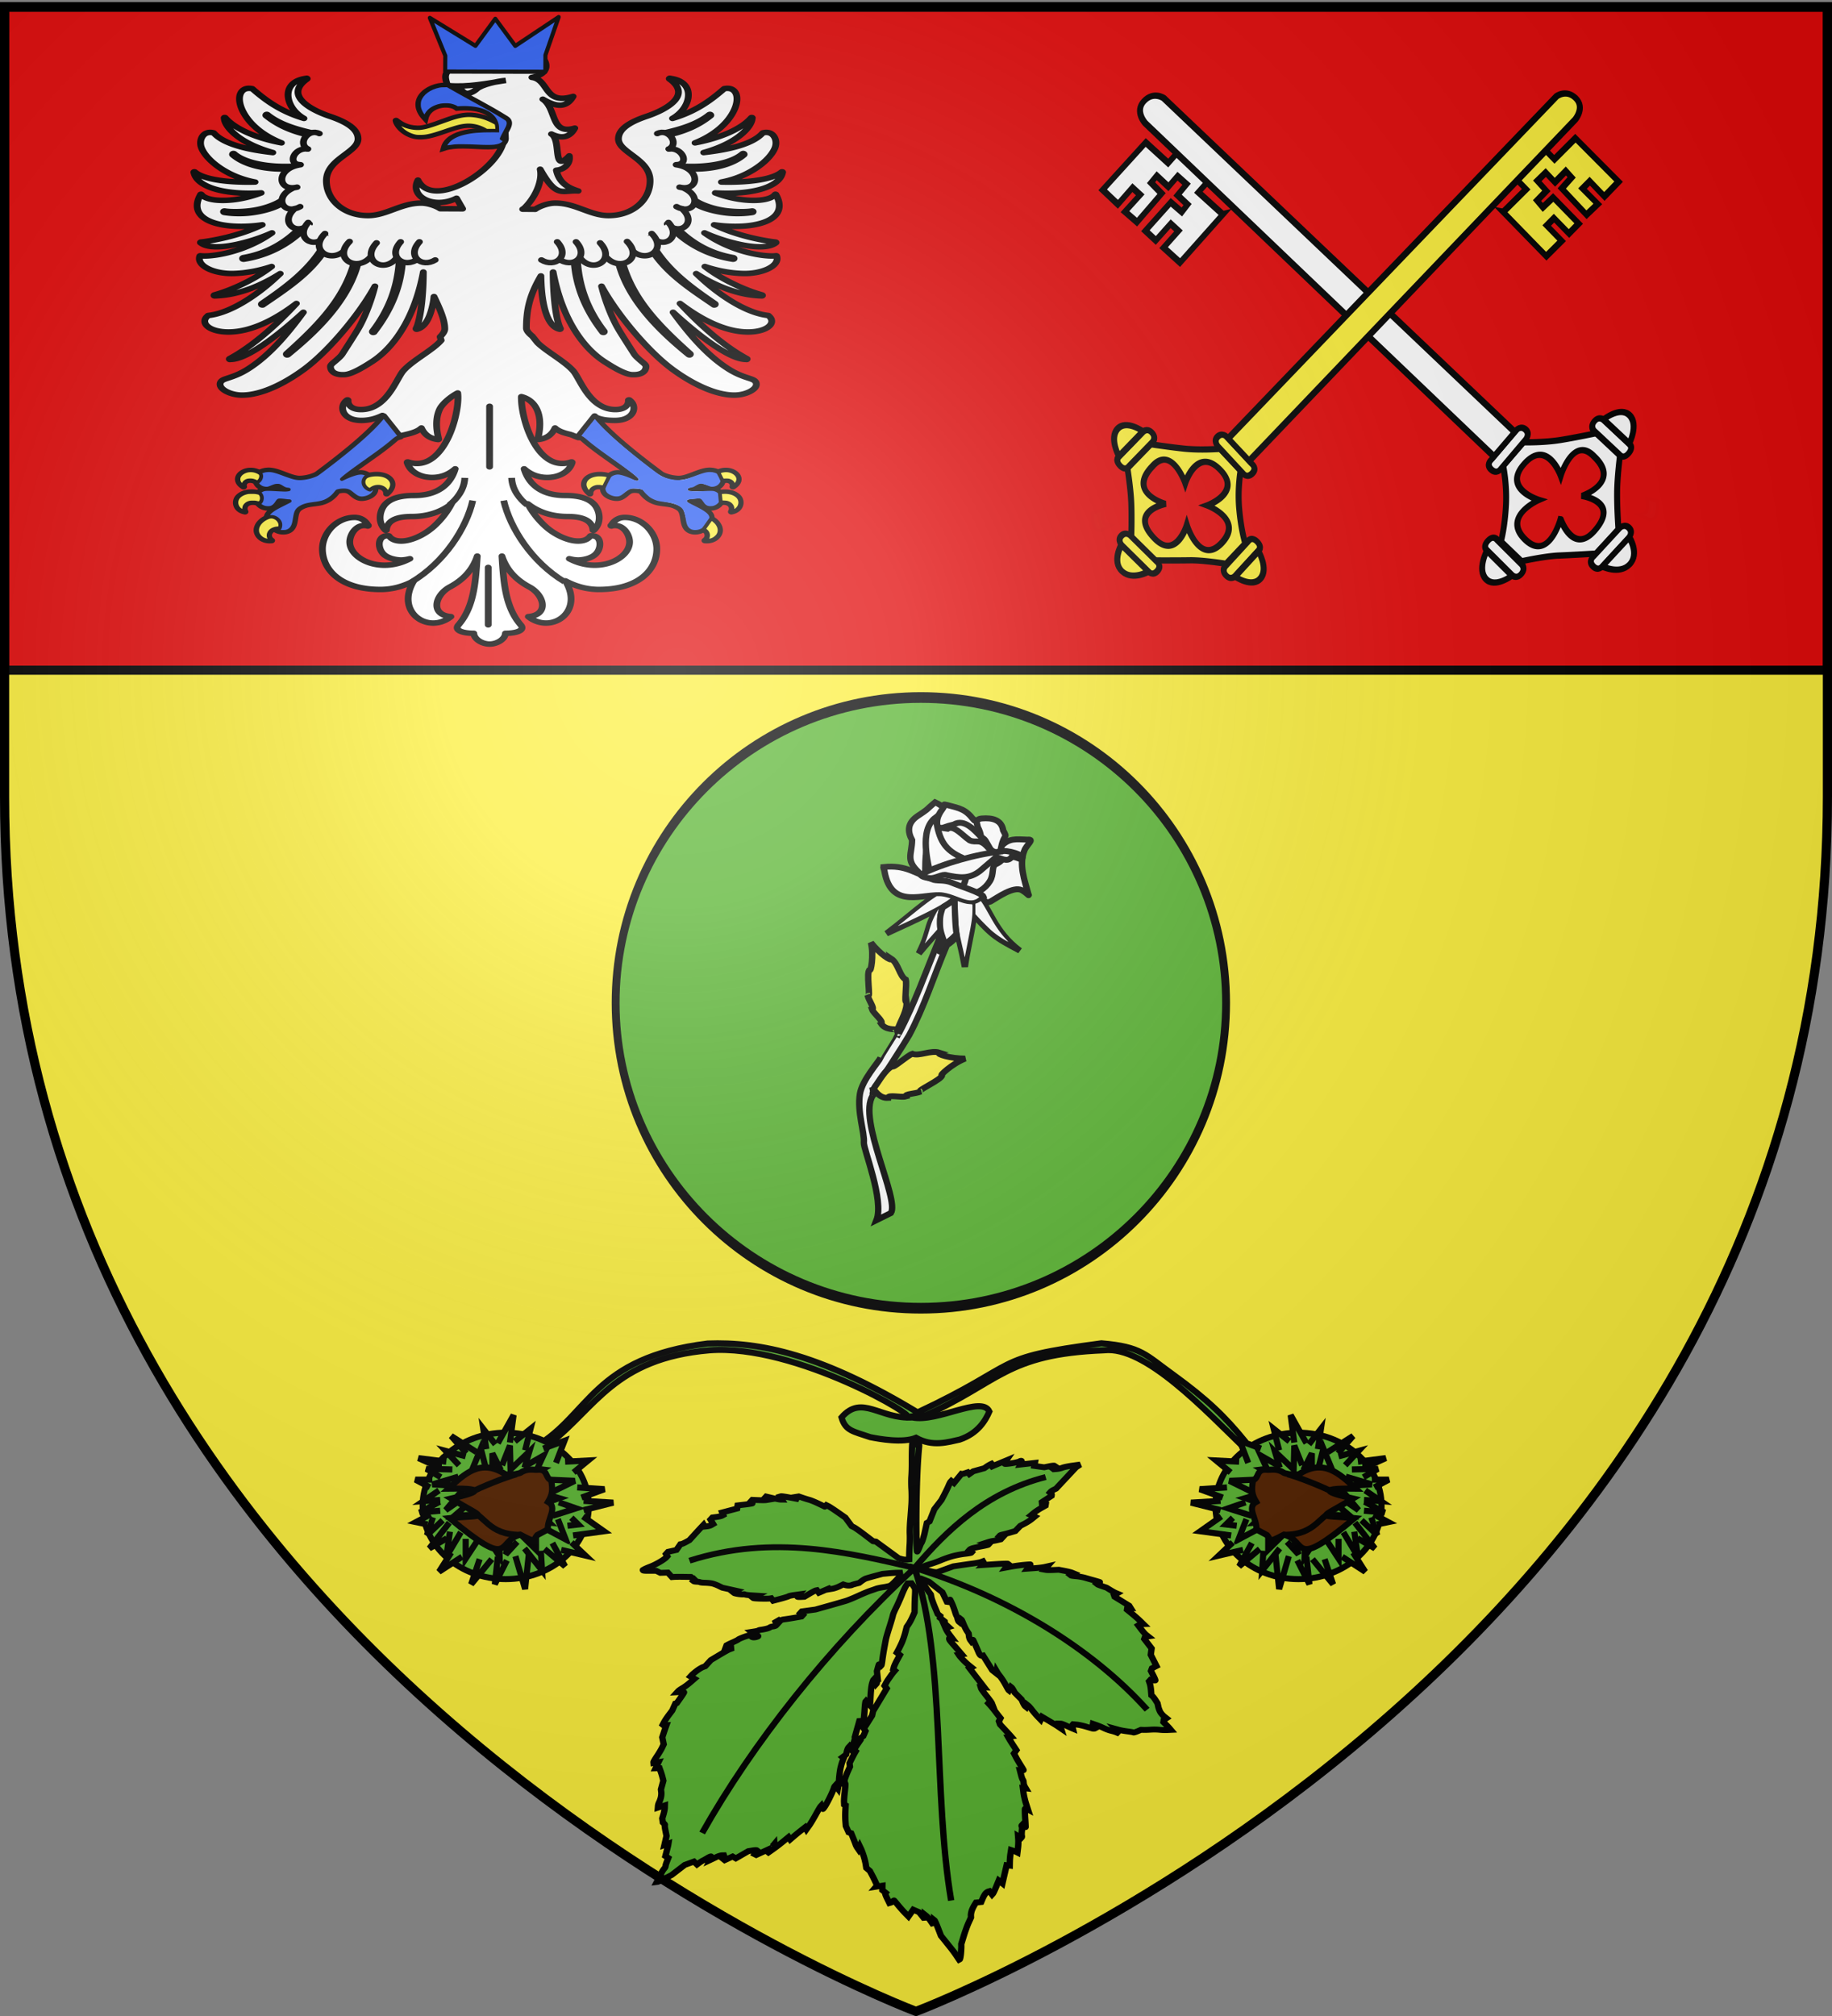<svg xmlns="http://www.w3.org/2000/svg" xmlns:xlink="http://www.w3.org/1999/xlink" width="600" height="660" version="1.0"><rect width="100%" height="100%" fill="#808080" stroke="none"/><desc>Flag of Canton of Valais (Wallis)</desc><defs><radialGradient xlink:href="#a" id="c" cx="221.445" cy="226.331" r="300" fx="221.445" fy="226.331" gradientTransform="matrix(1.353 0 0 1.349 -77.63 -85.747)" gradientUnits="userSpaceOnUse"/><linearGradient id="a"><stop offset="0" style="stop-color:white;stop-opacity:.314"/><stop offset=".19" style="stop-color:white;stop-opacity:.251"/><stop offset=".6" style="stop-color:#6b6b6b;stop-opacity:.125"/><stop offset="1" style="stop-color:black;stop-opacity:.125"/></linearGradient></defs><g style="display:inline"><path d="M300 658.5s298.5-112.32 298.5-397.772V2.176H1.5v258.552C1.5 546.18 300 658.5 300 658.5" style="fill:#e20909;fill-opacity:1;fill-rule:evenodd;stroke:none"/><path d="M287.31 652.495C188.347 607.67 102.76 534.478 55.08 453.9c-24.09-40.712-40.057-83.96-47.7-129.208-4.95-29.3-5.064-33.363-5.067-182.542L2.31 2.4h596.128l-.4 142.25c-.426 150.817-.409 150.23-5.26 179.25-12.938 77.398-49.991 148.432-109.468 209.86-40.625 41.955-92.066 79.31-149.562 108.608-16.663 8.49-31.75 15.072-34.288 14.958-.908-.041-6.375-2.215-12.15-4.83" style="fill:#fcef3c;fill-opacity:1"/><path d="M1.49 2.39h597.02v217.02H1.49z" style="fill:#e20909;fill-opacity:1;stroke:#000;stroke-width:2.98;stroke-miterlimit:4;stroke-opacity:1;stroke-dasharray:none"/></g><g style="display:inline"><g style="fill:#fff;fill-opacity:1;stroke:#000;stroke-width:1.77;stroke-miterlimit:4;stroke-opacity:1;stroke-dasharray:none"><g style="fill:#fff;fill-opacity:1;stroke:#000;stroke-width:1.77;stroke-miterlimit:4;stroke-opacity:1;stroke-dasharray:none"><path d="M89.875 8.813C86.21 17.932 76.033 8.393 66 13.28c-2.095 1.739-.504 4.02-.469 6.219 3.507 2.092 6.378 4.71 9.902 6.77 3.802 2.923 4.369 5.127 3.317 8.23l1.281-.75C81.8 43.03 62.043 59.48 57.72 48.813c-2.334 5.479 4.319 9.415 10.062 5.843l1.594 3.407-5.844-.032a8 8 0 0 0-1.656-1c-.967-.437-2.146-.812-3.312-.812-2.676 0-4.951 1.027-7.157 2.031-2.205 1.004-4.337 2-6.718 2-6.416 0-10.844-5.127-10.844-11.219 0-3.543 2.038-5.79 4.093-7.718 1.028-.965 2.06-1.865 2.844-2.782.785-.917 1.313-1.877 1.313-3 0-1.716-.866-3.13-2.219-4.312s-3.183-2.149-5.156-2.969c-2.72-1.13-5.694-2.885-7.219-4.969-.763-1.042-1.174-2.141-1.031-3.312.142-1.171.836-2.429 2.312-3.719a.2.2 0 0 0 .032-.031.15.15 0 0 0 .03-.063v-.031a.15.15 0 0 0-.03-.062.2.2 0 0 0-.032-.032.2.2 0 0 0-.031-.031h-.093c-.027.004-.037.027-.063.031-1.934.303-3.26 1.203-4 2.438-.75 1.25-.895 2.794-.594 4.375.437 2.297 1.873 4.617 4 6.093-6.064-2.245-9.93-5.755-13.469-9.562a.15.15 0 0 0-.062-.031h-.031c-.803-.187-1.472-.101-2 .25-.529.35-.904.95-1.094 1.687-.381 1.475-.08 3.577.937 5.844 1.522 3.394 4.677 7.172 9.844 9.688-6.33-1.483-11.977-4.327-14.656-8.094a.2.2 0 0 0-.032-.032.2.2 0 0 0-.03-.03H7.25a.15.15 0 0 0-.031.062.2.2 0 0 0-.032.031v.031c0 .023.032.07.032.094.003 1.239.933 3.461 3.437 5.813 1.985 1.864 4.97 3.773 9.219 5.25-2.396-.336-4.731-.778-6.844-1.376-3.804-1.076-6.924-2.66-8.531-4.906a.2.2 0 0 0-.031-.031h-.032v-.031c-.686-.226-1.282-.19-1.78.031-.5.222-.89.65-1.157 1.156-.534 1.013-.621 2.406-.219 3.657.857 2.661 3.522 5.86 7.282 8.218a21.7 21.7 0 0 0 6.687 2.782 53 53 0 0 1-5.906-.126c-4.103-.333-8.02-1.27-9.813-3.124a.2.2 0 0 0-.031-.032h-.156a.2.2 0 0 0-.031.032.15.15 0 0 0-.032.062v.063c.005.032.026.06.031.093.42 2.51 2.73 4.505 6.5 5.625 2.878.856 6.606 1.218 11.032.907-2.546 1.208-5.156 1.946-7.5 2.25-1.991.257-3.776.215-5.188-.094-1.411-.31-2.437-.872-2.875-1.625a.2.2 0 0 0-.031-.032.2.2 0 0 0-.031-.03.15.15 0 0 0-.063-.032.15.15 0 0 0-.062.031h-.032a.2.2 0 0 0-.03.032v.03c-1.264 2.738-1.108 4.938.03 6.563s3.224 2.665 5.782 3.219c3.012.652 6.693.608 10.281-.031-5.993 3.632-13.17 5.163-16 5.562h-.031a.2.2 0 0 0-.032.031.2.2 0 0 0-.03.032.2.2 0 0 0-.032.031v.094a.2.2 0 0 0 .031.031.2.2 0 0 0 .032.031C2.099 70.061 3.867 70.4 6 70.281s4.615-.717 7.094-1.562c2.3-.785 4.589-1.808 6.562-2.906-2.7 2.39-5.653 4.102-8.437 5.28C6.799 72.966 2.784 73.477 1 73.188H.938a.15.15 0 0 0-.063.032.2.2 0 0 0-.031.031v.031c-.236.782-.13 1.532.25 2.219.379.687 1.024 1.303 1.844 1.813 1.638 1.018 4.013 1.648 6.53 1.593 3.167-.069 6.772-.863 10.095-2.25-4.7 4.503-10.855 7.758-14.938 9.156a.2.2 0 0 0-.031.032.2.2 0 0 0-.032.031v.031a.2.2 0 0 0-.03.031V86a.15.15 0 0 0 .03.063.2.2 0 0 0 .032.03q.015.003.031 0a.2.2 0 0 0 .031.032h.062c6.284-.175 12.35-3.464 17.095-7.187-1.162 1.371-2.389 2.753-3.688 4.062-4.764 4.798-10.291 8.794-15.094 9.438a.15.15 0 0 0-.062.03v.032c-.564.551-.848 1.168-.844 1.781s.278 1.205.781 1.719c1.007 1.028 2.903 1.75 5.406 1.75 6.016 0 12.357-4.135 17.72-9.187-4.854 6.484-11.145 13.6-17.438 17.78a.2.2 0 0 0-.031.032.15.15 0 0 0-.032.062v.062a.2.2 0 0 0 .031.032v.031a.2.2 0 0 0 .032.031.15.15 0 0 0 .062.032h.031c.028 0 .066-.032.094-.032 1.576.029 3.616-.965 5.969-2.656 2.395-1.721 5.101-4.143 7.844-6.906a136 136 0 0 0 5.25-5.625c-4.606 7.784-9.067 13.972-14.219 18.094-2.275 1.82-4.117 2.567-5.406 3.093-.645.264-1.134.455-1.5.75a1.54 1.54 0 0 0-.594 1.25c0 .91.721 1.758 1.781 2.407 1.06.648 2.475 1.093 3.969 1.093 4.893 0 10.869-3.548 16.063-8.25 4.09-3.702 8.79-9.792 12.718-16.062C42.965 90.097 45.01 86.364 46.5 83c-1.087 5.318-2.91 10.752-4.437 13.906-1.025 2.117-3.144 6.166-4.063 7.938-.359.691-1.105 1.502-1.781 2.219-.339.358-.67.671-.907.968-.236.297-.406.554-.406.813 0 .697.22 1.4.782 1.906.561.506 1.448.81 2.75.75.75 0 1.74-.386 2.968-1.094 1.228-.707 2.674-1.762 4.375-3.125 5.135-4.11 10.916-13.016 13.344-28.844-.001 2.794-.113 6.01-.344 9-.302 3.924-.827 7.482-1.562 9.22v.093a.15.15 0 0 0 .031.063.2.2 0 0 0 .031.03q.015.003.032 0a.2.2 0 0 0 .03.032h.063c1.268-.348 2.212-1.568 2.907-3.219s1.158-3.77 1.468-6.031c.059-.425.078-.85.125-1.281 1.472 3.812 2.813 7.443 2.813 10.406 0 .772-.462 1.637-1.219 2.563l.281 1.124c-.168.263-.37.508-.593.782-.758.925-1.797 1.9-2.938 2.906-2.281 2.01-4.953 4.131-6.406 6.219-.457.656-.94 1.744-1.532 3.031s-1.277 2.764-2.124 4.156c-1.696 2.785-3.986 5.219-7.313 5.219-1.126 0-1.993-.314-2.562-.844-.57-.53-.862-1.278-.813-2.125v-.062a.2.2 0 0 0-.031-.031.2.2 0 0 0-.032-.032.15.15 0 0 0-.062-.03h-.063a.2.2 0 0 0-.03.03h-.032c-1.124.954-1.474 2.591-.906 4 .567 1.41 2.076 2.594 4.656 2.594 2.09 0 3.895-.682 5.438-1.594l4.312 6.688c.59-.196 1.315-.402 2.063-.625 1.42-.424 2.91-.975 3.812-2.031.17.437.36.86.594 1.25.756 1.262 1.914 2.212 3.75 2.468h.062a.15.15 0 0 0 .063-.03.2.2 0 0 0 .031-.032v-.124c-.842-4.006-.646-7.224.25-9.563.687-1.794 2.902-4.104 4.719-5.25.142 1.314.075 3.174-.219 5.343-.372 2.748-1.077 5.902-2.156 8.75-1.08 2.85-2.513 5.397-4.281 6.97-1.77 1.571-3.874 2.168-6.344 1.155H55a.2.2 0 0 0-.031.032h-.032v.03a.2.2 0 0 0-.03.032v.094c.778 3.185 3.624 4.812 6.5 4.812 2.39 0 4.35-1.014 5.874-2.625.05-.053.107-.102.156-.156-.344 1.51-1.025 3.33-2.28 4.906-1.636 2.055-4.25 3.688-8.438 3.688-2.95 0-5.795.615-7.469 2.75-.712.907-1.266 2.333-1.375 3.875-.11 1.542.236 3.23 1.375 4.562a.15.15 0 0 0 .063.031h.093a.15.15 0 0 0 .063-.03.15.15 0 0 0 .031-.063v-.031c.076-1.28.598-2.365 1.656-3.126s2.675-1.187 5-1.187c4.023 0 7.681-1.494 10.313-4.094-.965 2.35-2.52 4.886-4.375 7.031-1.994 2.306-4.528 3.985-6.782 4.657-1.126.336-2.179.392-3.062.187-.883-.204-1.591-.673-2.062-1.5a.2.2 0 0 0-.032-.031.2.2 0 0 0-.031-.031h-.063c-.76-.091-1.352.143-1.75.594s-.61 1.084-.656 1.78c-.09 1.394.446 3.033 1.532 3.97.921.794 2.241 1.256 3.562 1.406 1.039.118 1.985-.118 2.875-.375-7.634 5.02-15.687.116-15.687-5.406 0-1.257.462-2.793 1.28-3.875.82-1.083 1.952-1.718 3.376-1.282a.2.2 0 0 0 .031.032h.031a.2.2 0 0 0 .032-.032h.03a.2.2 0 0 0 .032-.03.2.2 0 0 0 .031-.032v-.124c-.017-.042-.075-.054-.093-.095-.619-1.363-1.8-2.468-3.5-2.468-2.315 0-4.429 1.262-5.938 3.156-1.51 1.893-2.437 4.44-2.437 7.031 0 3.195 1.113 6.443 3.562 8.906s6.25 4.125 11.563 4.125c3.212 0 6.106-1.069 8.718-2.78-5.046 10.178 3.861 17.326 9.657 11.53-5.493-.555-4.195-6.965-.22-9.593 3.935-2.602 6.064-6.062 7.094-9.907-.434 8.475-.861 16.418-4.906 22.188-1.212 1.73 1.107 2.687 4 2.687.058 1.83 2.116 3.47 4.125 3.47s4.068-1.64 4.125-3.47c2.894 0 5.212-.958 4-2.687-4.044-5.77-4.471-13.713-4.906-22.188 1.03 3.845 3.16 7.305 7.094 9.907 3.976 2.628 5.274 9.038-.219 9.593 5.795 5.796 14.703-1.352 9.656-11.53 2.615 1.716 5.533 2.78 8.75 2.78 5.312 0 9.114-1.66 11.563-4.125 2.448-2.463 3.531-5.71 3.531-8.906 0-2.59-.928-5.138-2.437-7.031-1.51-1.894-3.592-3.156-5.907-3.156-1.7 0-2.881 1.105-3.5 2.468-.018.041-.076.053-.093.094a.2.2 0 0 0-.032.031v.062q.014.019.032.032v.031q.014.019.03.031h.032a.15.15 0 0 0 .062.032.2.2 0 0 0 .032-.032c1.424-.436 2.587.2 3.406 1.282.818 1.082 1.281 2.618 1.281 3.875 0 5.523-8.083 10.431-15.719 5.406.896.264 1.857.494 2.907.375 1.32-.15 2.61-.612 3.53-1.406 1.087-.937 1.622-2.576 1.532-3.97-.045-.696-.227-1.33-.625-1.78-.398-.451-1.02-.685-1.781-.594h-.031a.2.2 0 0 0-.031.031.2.2 0 0 0-.032.031c-.47.827-1.18 1.296-2.062 1.5-.883.205-1.936.149-3.063-.187-2.253-.672-4.787-2.35-6.781-4.656-1.855-2.146-3.41-4.682-4.375-7.032 2.631 2.6 6.29 4.094 10.313 4.094 2.325 0 3.941.427 5 1.188 1.058.76 1.58 1.844 1.656 3.124v.062q.014.019.031.032.014.019.031.031h.125a.2.2 0 0 0 .031-.03h.031c1.14-1.333 1.484-3.022 1.375-4.563-.109-1.542-.663-2.968-1.375-3.875-1.674-2.135-4.52-2.75-7.468-2.75-4.188 0-6.802-1.633-8.438-3.688-1.255-1.577-1.937-3.396-2.281-4.906.049.054.106.103.156.156 1.524 1.61 3.484 2.625 5.875 2.625 2.876 0 5.722-1.627 6.5-4.812v-.094a.2.2 0 0 0-.031-.031.2.2 0 0 0-.031-.031.2.2 0 0 0-.032-.032h-.125c-2.47 1.013-4.543.416-6.312-1.156s-3.202-4.12-4.281-6.969c-1.08-2.848-1.785-6.002-2.157-8.75-.214-1.583-.301-2.986-.28-4.156 1.753.552 3.202 1.899 4.03 4.063.896 2.339 1.093 5.557.25 9.562v.125a.2.2 0 0 0 .032.031.15.15 0 0 0 .062.031h.063c1.835-.256 2.993-1.206 3.75-2.468.234-.39.424-.813.593-1.25.902 1.056 2.393 1.607 3.813 2.03.747.224 1.689.861 2.278 1.057l4.312-6.687c1.543.91 3.132 1.162 5.222 1.162 2.58 0 4.089-1.184 4.657-2.594s.217-3.046-.907-4h-.03a.2.2 0 0 0-.032-.03h-.062a.15.15 0 0 0-.063.03.2.2 0 0 0-.031.032.2.2 0 0 0-.031.03v.063c.049.847-.243 1.596-.813 2.125-.57.53-1.436.844-2.562.844-3.327 0-5.617-2.434-7.313-5.219-.847-1.392-1.533-2.869-2.125-4.156s-1.074-2.375-1.531-3.031c-1.454-2.088-4.125-4.209-6.406-6.22-1.141-1.004-2.18-1.98-2.938-2.905l-1.375-2.125C86.575 98.144 86 97.256 86 96.5c0-6.341.996-10.909 3.781-16.812.046 2.482.164 5.262.531 7.937.31 2.26.775 4.38 1.47 6.031.694 1.65 1.638 2.87 2.906 3.219h.062a.2.2 0 0 0 .031-.031h.031a.2.2 0 0 0 .032-.031.15.15 0 0 0 .031-.063v-.094c-.735-1.737-1.26-5.295-1.562-9.219-.23-2.99-.343-6.206-.344-9 2.428 15.828 8.21 24.734 13.344 28.844 1.701 1.363 3.146 2.418 4.374 3.125 1.229.708 2.219 1.094 2.97 1.094 1.3.06 2.188-.244 2.75-.75.56-.506.78-1.209.78-1.906 0-.259-.17-.516-.406-.813s-.568-.61-.906-.969c-.677-.716-1.423-1.527-1.781-2.218-.919-1.772-3.038-5.82-4.063-7.938-1.527-3.154-3.35-8.588-4.437-13.906 1.49 3.364 3.535 7.097 5.844 10.781 3.927 6.27 8.629 12.36 12.718 16.063 5.194 4.702 11.17 8.25 16.063 8.25 1.493 0 2.908-.445 3.969-1.094s1.78-1.497 1.78-2.406c0-.545-.227-.955-.593-1.25s-.855-.487-1.5-.75c-1.29-.527-3.131-1.274-5.406-3.094-5.152-4.122-9.613-10.31-14.219-18.094a136 136 0 0 0 5.25 5.625c2.743 2.763 5.449 5.185 7.844 6.906 2.353 1.692 4.392 2.685 5.969 2.657.028 0 .065.032.093.031h.031a.15.15 0 0 0 .063-.031.2.2 0 0 0 .031-.031v-.032a.2.2 0 0 0 .031-.03v-.063a.15.15 0 0 0-.03-.063.2.2 0 0 0-.032-.03c-6.293-4.182-12.584-11.298-17.438-17.782 5.363 5.052 11.704 9.187 17.72 9.187 2.503 0 4.4-.722 5.405-1.75.504-.514.777-1.105.782-1.718.004-.614-.28-1.23-.844-1.782v-.03a.15.15 0 0 0-.063-.032c-4.802-.643-10.33-4.64-15.093-9.438-1.3-1.308-2.526-2.69-3.688-4.062 4.745 3.723 10.81 7.012 17.094 7.187h.062a.2.2 0 0 0 .032-.03h.03a.2.2 0 0 0 .032-.032.15.15 0 0 0 .031-.063v-.062a.2.2 0 0 0-.031-.031v-.032a.2.2 0 0 0-.031-.03.2.2 0 0 0-.031-.032c-4.083-1.399-10.238-4.653-14.938-9.156 3.322 1.387 6.928 2.18 10.094 2.25 2.517.054 4.892-.575 6.531-1.594.82-.51 1.465-1.126 1.844-1.813.379-.686.486-1.436.25-2.218v-.032a.2.2 0 0 0-.031-.03.15.15 0 0 0-.063-.032h-.062c-1.784.289-5.8-.223-10.22-2.094-2.783-1.179-5.736-2.892-8.437-5.281A41 41 0 0 0 139 68.719c2.479.846 4.96 1.444 7.094 1.563 2.133.118 3.901-.221 4.937-1.25a.2.2 0 0 0 .031-.032.2.2 0 0 0 .032-.03v-.095a.2.2 0 0 0-.032-.03.2.2 0 0 0-.03-.032.2.2 0 0 0-.032-.031h-.031c-2.83-.4-10.007-1.93-16-5.563 3.587.64 7.269.683 10.281.031 2.557-.553 4.643-1.593 5.781-3.218 1.139-1.626 1.295-3.826.031-6.563v-.031a.2.2 0 0 0-.03-.031H151a.15.15 0 0 0-.062-.032.15.15 0 0 0-.063.032.2.2 0 0 0-.031.03.2.2 0 0 0-.031.032c-.438.754-1.464 1.316-2.875 1.625s-3.197.352-5.188.094c-2.344-.304-4.955-1.041-7.5-2.25 4.426.312 8.154-.051 11.031-.906 3.77-1.121 6.08-3.115 6.5-5.625.005-.033.027-.061.032-.094v-.063a.15.15 0 0 0-.032-.062.2.2 0 0 0-.03-.031h-.156a.2.2 0 0 0-.032.03c-1.793 1.854-5.71 2.792-9.813 3.126a53 53 0 0 1-5.906.125 21.7 21.7 0 0 0 6.688-2.781c3.759-2.358 6.424-5.558 7.281-8.22.402-1.25.315-2.643-.219-3.655-.267-.507-.657-.935-1.156-1.157s-1.095-.257-1.781-.03v.03h-.031a.2.2 0 0 0-.032.032c-1.607 2.246-4.727 3.83-8.53 4.906-2.113.597-4.449 1.04-6.845 1.375 4.249-1.476 7.234-3.386 9.22-5.25 2.503-2.352 3.433-4.574 3.437-5.813 0-.023.031-.07.03-.093v-.032a.2.2 0 0 0-.03-.03.15.15 0 0 0-.032-.063h-.156a.2.2 0 0 0-.03.03.2.2 0 0 0-.032.032c-2.68 3.767-8.327 6.612-14.656 8.094 5.167-2.516 8.321-6.293 9.843-9.688 1.017-2.266 1.32-4.369.938-5.843-.19-.738-.565-1.337-1.094-1.688-.528-.351-1.197-.437-2-.25h-.031a.15.15 0 0 0-.062.031c-3.539 3.807-7.405 7.317-13.47 9.563 2.127-1.477 3.564-3.797 4-6.094.301-1.58.157-3.124-.593-4.375-.74-1.235-2.066-2.134-4-2.437-.026-.005-.036-.028-.062-.032h-.094a.2.2 0 0 0-.031.032.2.2 0 0 0-.031.03.15.15 0 0 0-.032.063v.032a.15.15 0 0 0 .032.062q.014.018.03.031c1.477 1.29 2.17 2.548 2.313 3.72.143 1.17-.268 2.27-1.031 3.312-1.525 2.083-4.5 3.838-7.219 4.968-1.973.82-3.803 1.786-5.156 2.97-1.355 1.182-2.22 2.595-2.22 4.311 0 1.123.527 2.083 1.312 3s1.817 1.817 2.844 2.782c2.056 1.928 4.094 4.175 4.094 7.718 0 6.092-4.428 11.219-10.844 11.219-2.381 0-4.513-.996-6.719-2-2.205-1.004-4.48-2.031-7.156-2.031-1.166 0-2.346.375-3.312.812-.898.407-1.559.875-1.907 1.188l-3.28-.032a4 4 0 0 0 .624-.593c2.994-3.712 4.574-8.94 3.938-12.282 4.35 9.52 5.651 6.684 9.906 7-2.995-1.141-5.003-2.875-5.687-6.687 2.31-.235 3.718-2.371 3.374-4.625-4.557 5.905-1.93-4.98-4.656-7.031 2.312 1.413 4.675 1.442 6.094-1.907-6.472 2.325-4.632-6.258-8.344-9.312 3.785 2.754 6.281 2.626 7.906-.906-7.707 2.9-6.205-5.412-10.75-6.125 4.86-1.222 4.088-4.85 2.438-6.906" style="fill:#fff;fill-opacity:1;fill-rule:nonzero;stroke:#000;stroke-width:1.77;stroke-linecap:round;stroke-linejoin:round;stroke-miterlimit:4;stroke-opacity:1;stroke-dasharray:none;stroke-dashoffset:0" transform="matrix(1.256 0 0 1.016 64.385 9.37)"/><path d="M51.013 124.828c-3.303 5.207-9.955 11.947-17.406 18.782-1.301.84-3.202 1.36-4.625 1.343-1.138-.012-2.518-.66-3.906-1.312-1.389-.653-2.785-1.313-4.032-1.313-.834 0-1.637.24-2.25.657l-1.093 2.718c.257 1.535 1.406 2.5 2.78 2.5.512 0 .973-.282 1.438-.53.466-.25.933-.47 1.438-.47.309 0 .623.202.969.47.346.266.693.594 1.156.718.233.062.503.104.781.125-.102.021-.213.046-.312.062-1.13.184-3.38-.187-5.407-.187-.904 0-1.645.46-2.125 1.094l-.25 3.187c.112.242.236.476.407.688a2.9 2.9 0 0 0 2.28 1.093c.578 0 1.011-.184 1.345-.437.333-.253.567-.586.75-.906.182-.321.325-.626.468-.844s.262-.313.438-.313c.57 0 1.03.1 1.531.188.34.06.687.096 1.094.094-.38.226-.75.463-1.125.687-1.102.656-2.166 1.303-3 1.969-.834.665-1.453 1.366-1.656 2.125-.074.272-.08.538-.063.812l1.969 3.438c.505.49 1.288.842 2.094.875s1.634-.247 2.187-1c.686-.934.813-2.277.969-3.531s.363-2.403 1.156-3.063c.849-.706 1.63-1.022 2.469-1.219.84-.196 1.74-.267 2.781-.5 1.781-.397 3.366-1.59 4.625-3.781.867-.327 2.15-.514 3 0 .444.268.889.813 1.406 1.313.518.499 1.145.968 1.938.968.787 0 1.66-.295 2.344-.812s1.156-1.275 1.156-2.219c0-.147-.022-.291-.031-.437l-1.5-3.72c-.593-.602-1.35-1-2.22-1-.76 0-1.854.435-2.968.97-.72.345-1.312.718-1.937 1.093 3.798-4.033 9.912-8.531 14-13.062.206-.229.66-.43 1.25-.625z" style="fill:#fff;fill-opacity:1;fill-rule:nonzero;stroke:#000;stroke-width:1.77;stroke-linecap:round;stroke-linejoin:round;stroke-miterlimit:4;stroke-opacity:1;stroke-dasharray:none;stroke-dashoffset:0" transform="matrix(1.256 0 0 1.016 61.6 9.37)"/></g><path d="M15.05 133.906c-2.565.105-4.528 3.028-1.718 5.25-.403-1.727 1.498-2.947 3.53-1.437.831-.349 1.404-1.944.813-2.844-.833-.722-1.77-1.003-2.625-.969m124.157 0c-.856-.034-1.792.247-2.625.97-.591.899-.018 2.494.812 2.843 2.033-1.51 3.935-.29 3.531 1.437 2.81-2.222.848-5.145-1.718-5.25M47.55 135.25a5.8 5.8 0 0 0-2.25.625c-1.34 1.271-.784 3.667 1 4.313 1.578-2.027 4.422-1.029 4.313 1.25 2.022-2.137 1.651-4.16.344-5.25-.86-.718-2.116-1.032-3.407-.938m58.375 0c-1.015.059-1.968.364-2.656.938-1.307 1.09-1.647 3.113.375 5.25-.109-2.279 2.735-3.277 4.313-1.25 1.785-.646 2.34-3.042 1-4.313-.932-.486-2.016-.683-3.032-.625m-90.375 5.625c-.202-.004-.402.016-.593.031-1.276.101-2.305.661-2.97 1.563-1.01 1.37-.753 4.156 1.72 4.75-.9-1.937.891-3.968 3.656-2.688.892-.615 1.041-2.397.125-3.312-.68-.211-1.33-.33-1.938-.344m122.938.031a7.2 7.2 0 0 0-1.719.313c-.916.915-.767 2.697.125 3.312 2.765-1.28 4.524.75 3.625 2.688 2.473-.594 2.76-3.38 1.75-4.75-.797-1.082-2.143-1.661-3.781-1.563m-118.219 7.907c-1.988.683-3.324 2.398-3.437 4.187-.108 1.7 1.308 3.81 3.812 3.5-1.729-1.488-.494-4.218 2.063-3.969.758-1.74-.594-3.817-2.438-3.718m113.719 0c-1.844-.099-3.196 1.979-2.438 3.718 2.557-.249 3.792 2.481 2.063 3.97 2.505.31 3.92-1.801 3.812-3.5-.113-1.79-1.45-3.505-3.437-4.188M77.47 113.24v19.5" style="fill:#fff;fill-opacity:1;fill-rule:nonzero;stroke:#000;stroke-width:1.77;stroke-linecap:round;stroke-linejoin:round;stroke-miterlimit:4;stroke-opacity:1;stroke-dasharray:none;stroke-dashoffset:0" transform="matrix(1.256 0 0 1.016 63.041 17.968)"/><path d="M77.116 183.654v-18.505" style="fill:#fff;fill-opacity:1;stroke:#000;stroke-width:1.77;stroke-linecap:round;stroke-linejoin:round;stroke-miterlimit:4;stroke-opacity:1;stroke-dasharray:none;stroke-dashoffset:0" transform="matrix(1.256 0 0 1.016 63.041 17.968)"/><path d="M104.875 116.366c3.302 5.206 9.955 11.946 17.406 18.781 1.301.84 3.202 1.36 4.625 1.344 1.138-.013 2.518-.66 3.906-1.313s2.785-1.312 4.031-1.312c.835 0 1.638.24 2.25.656l1.094 2.719c-.257 1.534-1.406 2.5-2.781 2.5-.511 0-.972-.282-1.438-.531s-.932-.47-1.437-.47c-.309 0-.623.203-.969.47s-.694.594-1.156.718a4.4 4.4 0 0 1-.781.125c.102.022.213.047.312.063 1.13.184 3.38-.188 5.406-.188.905 0 1.646.46 2.125 1.094l.25 3.188a3.2 3.2 0 0 1-.406.687 2.9 2.9 0 0 1-2.281 1.094c-.577 0-1.01-.185-1.344-.438-.333-.253-.568-.585-.75-.906-.182-.32-.325-.626-.469-.844s-.261-.312-.437-.312c-.57 0-1.03.1-1.531.187a6 6 0 0 1-1.094.094c.38.227.75.464 1.125.688 1.102.656 2.166 1.303 3 1.968.834.666 1.453 1.367 1.656 2.125.073.273.08.539.063.813l-1.97 3.437c-.504.49-1.288.842-2.093.875s-1.634-.247-2.187-1c-.687-.934-.813-2.277-.97-3.531-.155-1.254-.362-2.402-1.155-3.062-.849-.707-1.63-1.023-2.47-1.22-.839-.196-1.74-.267-2.78-.5-1.781-.397-3.366-1.589-4.625-3.78-.867-.327-2.15-.515-3 0-.444.268-.889.813-1.407 1.312-.517.5-1.144.969-1.937.969-.787 0-1.66-.295-2.344-.813-.684-.517-1.156-1.275-1.156-2.218 0-.147.022-.292.031-.438l1.5-3.719c.593-.602 1.349-1 2.219-1 .761 0 1.855.435 2.969.969.72.345 1.312.719 1.937 1.094-3.798-4.034-9.912-8.532-14-13.063-.206-.228-.66-.43-1.25-.625z" style="fill:#fff;fill-opacity:1;fill-rule:nonzero;stroke:#000;stroke-width:1.77;stroke-linecap:round;stroke-linejoin:round;stroke-miterlimit:4;stroke-opacity:1;stroke-dasharray:none;stroke-dashoffset:0" transform="matrix(1.256 0 0 1.016 63.041 17.968)"/><g style="fill:#fff;fill-opacity:1;stroke:#000;stroke-width:1.77;stroke-miterlimit:4;stroke-opacity:1;stroke-dasharray:none"><g style="fill:#fff;fill-opacity:1;stroke:#000;stroke-width:1.77;stroke-miterlimit:4;stroke-opacity:1;stroke-dasharray:none"><path d="M-1.711 188.69a.25.25 0 0 0-.156.093.3.3 0 0 0-.032.062.25.25 0 0 0-.03.125.3.3 0 0 0 .03.094.3.3 0 0 0 .063.063c3.071 3.043 6.52 4.892 10.75 6.125l.75-.75c-4.192-1.222-8.171-2.761-11.156-5.72l-.032-.03a.3.3 0 0 0-.062-.032.25.25 0 0 0-.125-.03m-8.688 12.593a.25.25 0 0 0-.156.094.3.3 0 0 0-.031.062.3.3 0 0 0-.031.094.25.25 0 0 0 .062.187c2.963 3.149 8.197 4.875 14.594 4.532l.906-.844c-6.299.338-12.327-1.058-15.125-4.031a.3.3 0 0 0-.031-.032.3.3 0 0 0-.063-.03.25.25 0 0 0-.125-.032m12.47 15.219c-2.14 1.65-5.22 2.791-8 3.218-2.782.428-5.373.378-6.72.094a.3.3 0 0 0-.093 0 .25.25 0 0 0-.157.063.25.25 0 0 0-.062.187.25.25 0 0 0 .219.219c1.455.306 4.165.56 7 .125s6.068-1.487 8-3zm5.78 8.812-1.03.094c-3.616 4.46-8.28 8.075-14.626 9.437a.2.2 0 0 0-.031.032.2.2 0 0 0-.063.03.25.25 0 0 0-.094.187.25.25 0 0 0 .063.189q.03.02.063.03a.3.3 0 0 0 .093.032.3.3 0 0 0 .094 0c6.568-1.265 11.891-5.032 15.563-9.562zm4.782 6.625c-3.883 7.527-9.645 12.672-15.625 17.719a.2.2 0 0 0-.032.031.25.25 0 0 0-.062.188.3.3 0 0 0 .031.093.3.3 0 0 0 .031.063.25.25 0 0 0 .157.062.25.25 0 0 0 .125 0 .3.3 0 0 0 .062-.062c5.98-5.048 12.22-9.995 16.156-17.625zm20.25 3.031c-.305 8.97-2.71 16.734-7 23.594v.031a.25.25 0 0 0-.032.125.3.3 0 0 0 .032.094c.025.056.07.1.125.125a.25.25 0 0 0 .125 0 .3.3 0 0 0 .093-.031.2.2 0 0 0 .063-.031.3.3 0 0 0 .031-.063c4.332-6.925 7.13-14.756 7.438-23.812zm-11.594.563c-2.6 12.113-8.933 20.423-17.813 30.25a.25.25 0 0 0-.062.187.3.3 0 0 0 .031.094.3.3 0 0 0 .031.063.25.25 0 0 0 .094.062.3.3 0 0 0 .094 0 .25.25 0 0 0 .156-.062l.031-.032c7.085-7.149 16.023-17.414 18.47-30.437z" style="fill:#fff;fill-opacity:1;fill-rule:nonzero;stroke:#000;stroke-width:1.77;stroke-linecap:round;stroke-linejoin:round;stroke-miterlimit:4;stroke-opacity:1;stroke-dasharray:none;stroke-dashoffset:0" transform="matrix(1.256 0 0 1.016 89.484 -154.252)"/><path d="M4.93 212.568c-5.003 2.982-2.135 8.758 2.074 5.843" style="fill:#fff;fill-opacity:1;stroke:#000;stroke-width:1.77;stroke-linecap:round;stroke-linejoin:round;stroke-miterlimit:4;stroke-opacity:1;stroke-dasharray:none;stroke-dashoffset:0" transform="matrix(1.256 0 0 1.016 89.484 -154.252)"/><path d="M5.648 219.035c-4.197 4.398.393 9.037 3.806 4.947" style="fill:#fff;fill-opacity:1;stroke:#000;stroke-width:1.77;stroke-linecap:round;stroke-linejoin:round;stroke-miterlimit:4;stroke-opacity:1;stroke-dasharray:none;stroke-dashoffset:0" transform="matrix(1.256 0 0 1.016 89.484 -154.252)"/><path d="M9.121 223.507c-3.588 4.908 1.568 8.909 4.418 4.41" style="fill:#fff;fill-opacity:1;stroke:#000;stroke-width:1.77;stroke-linecap:round;stroke-linejoin:round;stroke-miterlimit:4;stroke-opacity:1;stroke-dasharray:none;stroke-dashoffset:0" transform="matrix(1.256 0 0 1.016 89.484 -154.252)"/><path d="M13.493 227.075c-4.475 5.518 1.954 10.018 5.508 4.958M7.12 204.899c-6.609 1.19-6.064 8.739-.908 7.239M7.12 204.899c-3.655-.092-1.66-5.64 1.88-5.079" style="fill:#fff;fill-opacity:1;stroke:#000;stroke-width:1.77;stroke-linecap:round;stroke-linejoin:round;stroke-miterlimit:4;stroke-opacity:1;stroke-dasharray:none;stroke-dashoffset:0" transform="matrix(1.256 0 0 1.016 89.484 -154.252)"/><path d="M12.025 194.866c-2.851-1.823-5.856 3.21-3.026 4.954M19.902 229.638c-4.474 5.52 1.954 10.018 5.509 4.958" style="fill:#fff;fill-opacity:1;stroke:#000;stroke-width:1.77;stroke-linecap:round;stroke-linejoin:round;stroke-miterlimit:4;stroke-opacity:1;stroke-dasharray:none;stroke-dashoffset:0" transform="matrix(1.256 0 0 1.016 89.484 -154.252)"/><path d="M26.94 230.084c-4.191 5.519 1.83 10.018 5.159 4.958" style="fill:#fff;fill-opacity:1;stroke:#000;stroke-width:1.77;stroke-linecap:round;stroke-linejoin:round;stroke-miterlimit:4;stroke-opacity:1;stroke-dasharray:none;stroke-dashoffset:0" transform="matrix(1.256 0 0 1.016 89.484 -154.252)"/><path d="M33.221 229.75c-3.581 4.852.962 8.822 4.57 5.462" style="fill:#fff;fill-opacity:1;stroke:#000;stroke-width:1.77;stroke-linecap:round;stroke-linejoin:round;stroke-miterlimit:4;stroke-opacity:1;stroke-dasharray:none;stroke-dashoffset:0" transform="matrix(1.256 0 0 1.016 89.484 -154.252)"/><path d="M38.126 229.75c-3.434 4.652.6 8.492 4.119 5.841" style="fill:#fff;fill-opacity:1;stroke:#000;stroke-width:1.77;stroke-linecap:round;stroke-linejoin:round;stroke-miterlimit:4;stroke-opacity:1;stroke-dasharray:none;stroke-dashoffset:0" transform="matrix(1.256 0 0 1.016 89.484 -154.252)"/></g><g style="fill:#fff;fill-opacity:1;stroke:#000;stroke-width:1.77;stroke-miterlimit:4;stroke-opacity:1;stroke-dasharray:none"><path d="M-1.711 188.69a.25.25 0 0 0-.156.093.3.3 0 0 0-.032.062.25.25 0 0 0-.03.125.3.3 0 0 0 .03.094.3.3 0 0 0 .063.063c3.071 3.043 6.52 4.892 10.75 6.125l.75-.75c-4.192-1.222-8.171-2.761-11.156-5.72l-.032-.03a.3.3 0 0 0-.062-.032.25.25 0 0 0-.125-.03m-8.688 12.593a.25.25 0 0 0-.156.094.3.3 0 0 0-.031.062.3.3 0 0 0-.031.094.25.25 0 0 0 .062.187c2.963 3.149 8.197 4.875 14.594 4.532l.906-.844c-6.299.338-12.327-1.058-15.125-4.031a.3.3 0 0 0-.031-.032.3.3 0 0 0-.063-.03.25.25 0 0 0-.125-.032m12.47 15.219c-2.14 1.65-5.22 2.791-8 3.218-2.782.428-5.373.378-6.72.094a.3.3 0 0 0-.093 0 .25.25 0 0 0-.157.063.25.25 0 0 0-.062.187.25.25 0 0 0 .219.219c1.455.306 4.165.56 7 .125s6.068-1.487 8-3zm5.78 8.812-1.03.094c-3.616 4.46-8.28 8.075-14.626 9.437a.2.2 0 0 0-.031.032.2.2 0 0 0-.063.03.25.25 0 0 0-.094.187.25.25 0 0 0 .063.189q.03.02.063.03a.3.3 0 0 0 .093.032.3.3 0 0 0 .094 0c6.568-1.265 11.891-5.032 15.563-9.562zm4.782 6.625c-3.883 7.527-9.645 12.672-15.625 17.719a.2.2 0 0 0-.032.031.25.25 0 0 0-.062.188.3.3 0 0 0 .031.093.3.3 0 0 0 .031.063.25.25 0 0 0 .157.062.25.25 0 0 0 .125 0 .3.3 0 0 0 .062-.062c5.98-5.048 12.22-9.995 16.156-17.625zm20.25 3.031c-.305 8.97-2.71 16.734-7 23.594v.031a.25.25 0 0 0-.032.125.3.3 0 0 0 .032.094c.025.056.07.1.125.125a.25.25 0 0 0 .125 0 .3.3 0 0 0 .093-.031.2.2 0 0 0 .063-.031.3.3 0 0 0 .031-.063c4.332-6.925 7.13-14.756 7.438-23.812zm-11.594.563c-2.6 12.113-8.933 20.423-17.813 30.25a.25.25 0 0 0-.062.187.3.3 0 0 0 .031.094.3.3 0 0 0 .031.063.25.25 0 0 0 .094.062.3.3 0 0 0 .094 0 .25.25 0 0 0 .156-.062l.031-.032c7.085-7.149 16.023-17.414 18.47-30.437z" style="fill:#fff;fill-opacity:1;fill-rule:nonzero;stroke:#000;stroke-width:1.77;stroke-linecap:round;stroke-linejoin:round;stroke-miterlimit:4;stroke-opacity:1;stroke-dasharray:none;stroke-dashoffset:0" transform="matrix(-1.256 0 0 1.016 230.386 -154.252)"/><path d="M4.93 212.568c-5.003 2.982-2.135 8.758 2.074 5.843" style="fill:#fff;fill-opacity:1;stroke:#000;stroke-width:1.77;stroke-linecap:round;stroke-linejoin:round;stroke-miterlimit:4;stroke-opacity:1;stroke-dasharray:none;stroke-dashoffset:0" transform="matrix(-1.256 0 0 1.016 230.386 -154.252)"/><path d="M5.648 219.035c-4.197 4.398.393 9.037 3.806 4.947" style="fill:#fff;fill-opacity:1;stroke:#000;stroke-width:1.77;stroke-linecap:round;stroke-linejoin:round;stroke-miterlimit:4;stroke-opacity:1;stroke-dasharray:none;stroke-dashoffset:0" transform="matrix(-1.256 0 0 1.016 230.386 -154.252)"/><path d="M9.121 223.507c-3.588 4.908 1.568 8.909 4.418 4.41" style="fill:#fff;fill-opacity:1;stroke:#000;stroke-width:1.77;stroke-linecap:round;stroke-linejoin:round;stroke-miterlimit:4;stroke-opacity:1;stroke-dasharray:none;stroke-dashoffset:0" transform="matrix(-1.256 0 0 1.016 230.386 -154.252)"/><path d="M13.493 227.075c-4.475 5.518 1.954 10.018 5.508 4.958M7.12 204.899c-6.609 1.19-6.064 8.739-.908 7.239M7.12 204.899c-3.655-.092-1.66-5.64 1.88-5.079" style="fill:#fff;fill-opacity:1;stroke:#000;stroke-width:1.77;stroke-linecap:round;stroke-linejoin:round;stroke-miterlimit:4;stroke-opacity:1;stroke-dasharray:none;stroke-dashoffset:0" transform="matrix(-1.256 0 0 1.016 230.386 -154.252)"/><path d="M12.025 194.866c-2.851-1.823-5.856 3.21-3.026 4.954M19.902 229.638c-4.474 5.52 1.954 10.018 5.509 4.958" style="fill:#fff;fill-opacity:1;stroke:#000;stroke-width:1.77;stroke-linecap:round;stroke-linejoin:round;stroke-miterlimit:4;stroke-opacity:1;stroke-dasharray:none;stroke-dashoffset:0" transform="matrix(-1.256 0 0 1.016 230.386 -154.252)"/><path d="M26.94 230.084c-4.191 5.519 1.83 10.018 5.159 4.958" style="fill:#fff;fill-opacity:1;stroke:#000;stroke-width:1.77;stroke-linecap:round;stroke-linejoin:round;stroke-miterlimit:4;stroke-opacity:1;stroke-dasharray:none;stroke-dashoffset:0" transform="matrix(-1.256 0 0 1.016 230.386 -154.252)"/><path d="M33.221 229.75c-3.581 4.852.962 8.822 4.57 5.462" style="fill:#fff;fill-opacity:1;stroke:#000;stroke-width:1.77;stroke-linecap:round;stroke-linejoin:round;stroke-miterlimit:4;stroke-opacity:1;stroke-dasharray:none;stroke-dashoffset:0" transform="matrix(-1.256 0 0 1.016 230.386 -154.252)"/><path d="M38.126 229.75c-3.434 4.652.6 8.492 4.119 5.841" style="fill:#fff;fill-opacity:1;stroke:#000;stroke-width:1.77;stroke-linecap:round;stroke-linejoin:round;stroke-miterlimit:4;stroke-opacity:1;stroke-dasharray:none;stroke-dashoffset:0" transform="matrix(-1.256 0 0 1.016 230.386 -154.252)"/></g></g><g style="fill:#fff;fill-opacity:1;stroke:#000;stroke-width:1.77;stroke-miterlimit:4;stroke-opacity:1;stroke-dasharray:none"><path d="M-21.1-41.666c1.287 1.226 2.816 2.408 5.526 2.525 3.657.157 9.331-4.396 13.682-4.209 3.613.156 6.374 1.996 8.175 3.597l-.768 4.477c-1.084-1.386-3.735-4.708-7.405-4.866-4.033-.174-8.958 3.882-13.186 3.7-3.393-.146-5.776-3.443-6.023-5.224" style="fill:#fff;fill-opacity:1;fill-rule:nonzero;stroke:#000;stroke-width:1.77;stroke-linecap:round;stroke-linejoin:round;stroke-miterlimit:4;stroke-opacity:1;stroke-dasharray:none;stroke-dashoffset:0" transform="matrix(1.256 0 0 1.016 156.21 81.782)"/><path d="M-7.552-52.857c-4.033-.862-10.74 3.964-5.962 10.446.86-4.405 6.21-5.298 8.332-3.262 4.618-.525 10.744.673 10.479 7.27-4.847-.157-12.66.081-13.841 5.6 5.838-2.289 16.19 2.283 15.977-3.528-.454 1.055-.71.779-.944.489.492-2.066 2.975-4.957 1.06-6.436-5.208-4.023-8.043-5.548-15.1-10.579zM-7.477-52.902c5.159.524 10.09-.73 14.998-1.688-2.145.244-6.28 1.333-7.598 2.796-.805.892-2.127 1.765-3.07 1.223-.699-.402-1.196-1.476-1.82-1.8-.623-.323-1.373.104-2.51-.53z" style="fill:#fff;fill-opacity:1;fill-rule:evenodd;stroke:#000;stroke-width:1.77;stroke-linecap:butt;stroke-linejoin:miter;stroke-miterlimit:4;stroke-opacity:1;stroke-dasharray:none" transform="matrix(1.256 0 0 1.016 156.21 81.782)"/></g><g style="fill:#fff;fill-opacity:1;stroke:#000;stroke-width:1.77;stroke-miterlimit:4;stroke-opacity:1;stroke-dasharray:none"><path d="M67.376 145.068c1.927-1.888 3.943-4.909 4.068-8.772M87.728 145.068c-1.927-1.888-3.943-4.909-4.068-8.772" style="fill:#fff;fill-opacity:1;stroke:#000;stroke-width:1.77;stroke-linecap:butt;stroke-linejoin:miter;stroke-miterlimit:4;stroke-opacity:1;stroke-dasharray:none" transform="matrix(1.256 0 0 1.016 62.494 17.968)"/></g><g style="fill:#fff;fill-opacity:1;stroke:#000;stroke-width:1.77;stroke-miterlimit:4;stroke-opacity:1;stroke-dasharray:none"><path d="M73.35 143.617c-1.68 8.864-7.275 19.764-15.89 26.188M81.423 143.617c1.682 8.864 7.276 19.764 15.89 26.188" style="fill:#fff;fill-opacity:1;stroke:#000;stroke-width:1.77;stroke-linecap:butt;stroke-linejoin:miter;stroke-miterlimit:4;stroke-opacity:1;stroke-dasharray:none" transform="matrix(1.256 0 0 1.016 62.701 17.968)"/></g></g><path d="m168.759 15.035 14.212-9.464-4.334 12.458-.026 5.474-32.813-.078.04-5.172-5.06-12.408 14.94 9.17 6.5-8.869z" style="fill:#2b5df2;fill-opacity:1;stroke:#000;stroke-width:1.349;stroke-linecap:butt;stroke-linejoin:round;stroke-miterlimit:4;stroke-opacity:1;stroke-dasharray:none"/><path d="M226.303 173.05c-.781-.406-1.078-1.03-1.635-3.436-.274-1.186-.697-2.5-.94-2.919-.611-1.055-2.478-1.831-5.87-2.44-3.782-.68-4.901-1.24-6.817-3.415-.556-.632-.951-.767-2.585-.884-1.908-.136-1.949-.124-3.817 1.13-2.058 1.383-2.868 1.527-4.546.813-1.729-.736-1.916-1.576-.833-3.731 1.501-2.987 2.704-3.273 6.718-1.596 2.31.965 3.165 1.057 3.165.34 0-.537-2.992-2.917-9.385-7.466-2.2-1.565-4.762-3.477-5.693-4.25-.931-.77-2.083-1.671-2.56-2l-.869-.596 2.096-2.633 2.096-2.633.616.765c2.324 2.88 9.605 9.225 17.853 15.558 5.128 3.937 8.225 4.46 14.13 2.383 5.074-1.784 6.691-1.78 7.734.022q1.126 1.944-.806 2.789c-1.067.465-1.156.461-3.004-.138l-1.904-.617-1.613.736c-.886.405-1.865.807-2.173.892-.33.092-.518.356-.456.638.094.432.559.482 4.48.487 5.127.007 5.278.073 5.388 2.335.07 1.45.043 1.504-1.023 2.022-1.51.733-2.545.45-3.548-.968l-.799-1.13-2.147.138c-3.537.226-3.537.828 0 2.563 2.514 1.233 4.266 2.446 4.505 3.119.233.656-1.898 3.74-2.853 4.13-.885.36-2.205.356-2.905-.008" style="fill:#fff;fill-opacity:1;stroke:none"/><path d="M226.912 173.45c-.483-.116-.794-.274-1.137-.579-.589-.523-.892-1.244-1.139-2.708-.396-2.352-.605-2.985-1.22-3.683-.516-.588-1.565-1.195-2.685-1.553-.683-.219-1.466-.372-2.867-.56-1.556-.21-2.19-.322-2.752-.488-.546-.162-1.4-.544-1.926-.863-.595-.36-1.75-1.409-2.242-2.035-.225-.288-.472-.566-.547-.62-.352-.246-1.822-.468-2.782-.42-1.226.062-1.696.27-3.012 1.336-.87.703-1.137.883-1.612 1.081-1.291.54-3.624-.186-4.4-1.37-.194-.294-.33-.788-.292-1.062.019-.134.37-.9.905-1.968.786-1.573.897-1.767 1.104-1.931.477-.377 1.359-.665 2.042-.667.934-.003 2.727.563 4.838 1.529 1.194.545 1.433.605 1.727.433a.52.52 0 0 0 .213-.532c-.132-.47-2.602-2.361-8.97-6.871-4.156-2.943-6.244-4.525-8.24-6.242-.677-.582-.96-.765-1.513-.977-.036-.014 4.353-5.482 4.4-5.482.027 0 .198.175.379.388 2.965 3.508 8.507 8.45 15.853 14.137 1.91 1.477 4.638 3.536 5.134 3.872.896.607 2.889 1.234 4.685 1.474.378.05.949.084 1.442.084 1.42 0 2.368-.239 5.276-1.33 3.254-1.22 4.29-1.445 5.712-1.238.515.074.959.194 1.3.35.194.09.237.158.8 1.281.453.905.588 1.22.567 1.327-.09.444-.676 1.135-1.21 1.425-.535.29-1.384.45-1.883.355-.154-.03-.648-.203-1.097-.386-.99-.404-1.239-.48-1.777-.55-.737-.097-1.224.042-2.112.599-.785.492-1.012.57-2.052.705-.246.032-.486.228-.528.43-.042.197.073.481.224.553.339.162 3.087.205 5.157.081 1.573-.094 2.687-.094 3.09 0 .423.098.89.315 1.162.54l.227.188.135 1.432.135 1.431-.155.2c-.389.506-1.174.966-1.856 1.088-.398.072-1.061.072-1.36 0-.692-.166-1.089-.488-1.699-1.376-.476-.692-.773-.961-1.16-1.048-.298-.067-.675-.044-2.039.123-.53.064-1.1.117-1.266.117-.344 0-.604.083-.762.242-.141.14-.139.473.005.647.061.075.806.474 1.844.987 2.291 1.134 2.913 1.479 3.875 2.144.861.596 1.413 1.274 1.47 1.805l.026.237-1.128 1.596c-.62.877-1.193 1.657-1.271 1.732-.195.187-.815.45-1.335.568-.507.114-1.277.124-1.701.022M92.134 173.492c-.264-.052-.278-.067-.151-.16.259-.188.46-.844.456-1.483a2.6 2.6 0 0 0-.357-1.36c-.6-1.095-1.947-1.87-3.25-1.87h-.376l.098-.151c.159-.244.766-.77 1.323-1.145.747-.504 1.488-.907 3.543-1.927 1.004-.498 1.868-.948 1.92-.999.14-.139.17-.443.06-.631-.117-.203-.37-.296-.803-.296-.188 0-.757-.055-1.266-.123a17 17 0 0 0-1.496-.132c-.876-.015-1.048.094-1.717 1.087-.569.846-1.119 1.269-1.787 1.376a4.6 4.6 0 0 1-1.365-.046c-.385-.088-.904-.314-1.166-.506l-.186-.138.172-.194c.438-.494.644-1.164.594-1.929a2.4 2.4 0 0 0-.484-1.345c-.25-.344-.256-.328.24-.555.65-.298 1.258-.323 4.129-.169 2.84.153 3.089.16 3.686.104 1-.094 1.23-.213 1.23-.638 0-.2-.027-.262-.165-.385-.14-.125-.226-.153-.598-.195-.715-.08-.95-.166-1.685-.612-.999-.605-1.182-.671-1.85-.671-.67 0-1.05.096-2.091.53-1.03.428-1.263.483-1.793.42-.498-.06-.866-.163-1.199-.335-.27-.139-.664-.449-.82-.645l-.103-.128.371-.339c.79-.72 1.129-1.89.794-2.736-.046-.117-.065-.227-.042-.245.07-.054.678-.23.993-.288.511-.094 1.27-.118 1.724-.054 1.015.142 1.86.395 4.093 1.227 3.684 1.372 4.647 1.551 6.858 1.272a14.4 14.4 0 0 0 3.781-1.013c.7-.299.727-.317 2.475-1.631 9.251-6.953 15.92-12.735 19.288-16.725.237-.28.448-.512.468-.513.036-.002 4.353 5.393 4.387 5.483.01.026-.046.062-.123.08-.29.065-.813.426-1.613 1.114-1.69 1.455-3.56 2.88-6.903 5.262-5.125 3.651-5.927 4.228-6.936 4.987-1.973 1.484-3.058 2.39-3.105 2.593l-.048.21c-.025.112.184.384.353.46.226.102.395.072.873-.157 1.71-.82 3.155-1.378 4.348-1.681.812-.207 1.55-.225 2.16-.053l.394.11-.277.303c-1.132 1.236-1.027 2.966.252 4.14.59.541 1.474.949 1.902.877.118-.02.3-.123.49-.277.165-.136.3-.217.298-.18-.006.14-.197.49-.398.733-.797.961-2.758 1.586-3.944 1.256-.567-.157-.97-.413-2.101-1.332-1.126-.914-1.641-1.128-2.856-1.183-.942-.043-2.35.168-2.713.408-.079.052-.297.287-.485.524-.652.82-1.17 1.325-1.861 1.817-1.373.976-2.363 1.311-4.815 1.63-1.227.16-1.786.249-2.339.371-1.76.39-3.271 1.249-3.854 2.192-.392.634-.58 1.265-.824 2.773-.193 1.19-.28 1.574-.464 2.058q-.542 1.426-1.877 1.736c-.298.07-1.198.095-1.467.042" style="fill:#2b5df2;fill-opacity:1;stroke:none"/><path d="M79.057 166.444c-1.202-.853-1.36-2.49-.337-3.505.514-.51 1.314-.915 2.224-1.126.428-.1.618-.113 1.523-.114.894-.001 1.113.014 1.624.115.562.111.597.126.74.301.417.514.414 1.465-.006 1.952-.072.083-.1.08-.618-.047-.485-.12-.634-.135-1.387-.135-.921 0-1.172.043-1.832.322-.606.255-1.244.871-1.468 1.415a3.5 3.5 0 0 0-.146.603l-.062.4zM79.124 157.985c-.283-.354-.408-.69-.407-1.096 0-.338.023-.43.173-.704.232-.424.534-.724 1.02-1.014 1.353-.808 3.187-.783 4.615.064.248.147.305.208.355.384.115.41-.083 1.042-.444 1.415l-.186.192-.43-.178c-.69-.288-1.203-.394-1.897-.391-.657.002-1.092.095-1.585.34-.36.178-.784.567-.956.877l-.143.256zM87.33 176.317c-1.102-.258-2.065-1.067-2.39-2.008-.133-.384-.14-.974-.018-1.41.334-1.188 1.422-2.263 2.945-2.909.799-.339 1.254-.337 1.996.008.889.413 1.479 1.394 1.313 2.182l-.036.17-.393.033c-.583.049-.988.152-1.547.392-1.45.625-2.182 2.051-1.698 3.31.058.15.1.277.092.282a1.6 1.6 0 0 1-.264-.05zM126.813 160.13c-.68-.983-2.043-1.526-3.445-1.37a4.2 4.2 0 0 0-2.04.759l-.307.208-.244-.144c-.75-.444-1.186-1.203-1.11-1.934.061-.585.399-1.054.9-1.253.809-.32 1.91-.477 3.079-.441 1.456.045 2.58.41 3.332 1.081.788.703.985 1.491.61 2.443-.09.23-.515.931-.564.931-.009 0-.104-.126-.21-.28M192.747 160.273c-.207-.249-.49-.805-.587-1.15-.254-.91.179-1.836 1.128-2.412.618-.375 1.327-.6 2.277-.724.624-.082 2.001-.03 2.628.098.266.054.49.104.497.111.018.018-1.28 2.627-1.33 2.673-.023.021-.198.001-.39-.043-.466-.109-1.376-.109-1.846 0-.922.214-1.765.766-2.122 1.391-.06.107-.117.193-.126.193a.8.8 0 0 1-.13-.137M240.492 166.397c0-.822-.647-1.736-1.517-2.145-.552-.26-.94-.347-1.678-.378-.367-.016-.667-.042-.668-.059 0-.016-.047-.488-.104-1.049s-.096-1.026-.088-1.034c.01-.008.307-.027.662-.043 2.037-.09 3.848.637 4.478 1.8.48.886.259 2.044-.526 2.745-.173.154-.369.306-.436.338-.12.057-.123.052-.123-.175M240.5 157.878c-.263-.498-.903-.935-1.67-1.14-.297-.08-.998-.102-1.68-.054-.158.01-.167-.003-.61-.888l-.449-.898.13-.061c.265-.124 1.037-.254 1.507-.255.85 0 1.581.191 2.249.59.958.572 1.392 1.408 1.124 2.166-.083.234-.417.8-.465.788-.004-.001-.066-.113-.137-.248M232.3 176.312q.215-.5.215-1.039c0-.72-.284-1.337-.863-1.873l-.333-.307.879-1.242a68 68 0 0 1 .91-1.27c.052-.046.907.711 1.161 1.03.857 1.071 1.017 2.22.444 3.197-.26.442-.946 1.037-1.456 1.26-.514.226-1.002.35-.957.244M136.357 44.105c-1.672-.279-3.435-1.202-4.58-2.398-.188-.198-.332-.37-.319-.382s.186.057.382.153c1.695.832 4.16 1.251 6.04 1.029 1.649-.195 2.933-.565 6.99-2.015 1.63-.583 3.26-1.149 3.618-1.257 2.768-.84 4.39-1.06 6.365-.86 2.302.233 4.324.853 6.454 1.98l.742.393.062.27c.034.15.077.474.095.721l.034.45h-2.737l-.449-.252c-1.986-1.114-4.413-1.654-6.518-1.451-1.827.176-3.098.508-6.93 1.81-3.285 1.115-4.513 1.466-6.094 1.742-.793.139-2.505.175-3.155.067" style="fill:#fcef3c;fill-opacity:1;stroke:none"/><path d="M146.503 47.561c0-.074.47-.712.75-1.018.933-1.019 2.668-1.894 4.771-2.408 2.513-.614 5.197-.85 9.322-.82l2.141.015-.028-1.093c-.022-.86-.052-1.193-.142-1.564-.497-2.036-1.81-3.56-3.96-4.588-2.16-1.035-5.327-1.521-8.66-1.33l-.783.046-.223-.137c-.52-.318-1.311-.597-2.167-.765-.709-.14-2.427-.126-3.218.025-1.761.335-3.303 1.096-4.26 2.102-.357.375-.745.892-.914 1.217l-.124.239-.249-.386c-.414-.64-.664-1.185-.84-1.829-.147-.537-.13-1.68.032-2.185.672-2.096 3.025-3.815 6.028-4.404.434-.085.722-.106 1.49-.108l.952-.002 1.469.842c1.897 1.088 3.85 2.173 7.616 4.232 3.43 1.875 4.598 2.528 6.283 3.512 1.524.892 3.575 2.145 3.774 2.308.348.285.47.768.33 1.318-.133.526-.31.895-1.125 2.36-.424.76-.81 1.53-.927 1.842l-.199.534.273.247c.15.136.37.291.49.346l.217.098-.152.164c-.5.536-1.29.834-2.648.998-.956.115-3.159.102-5.881-.035-2.64-.133-6.048-.158-7.154-.054-.583.055-.924.101-2.108.285-.097.015-.176.014-.176-.004" style="fill:#2b5df2;fill-opacity:1;stroke:none"/><g style="fill:#fff;fill-opacity:1;stroke:#000;stroke-width:8.081;stroke-miterlimit:4;stroke-opacity:1;stroke-dasharray:none"><g style="fill:#fff;fill-opacity:1;stroke:#000;stroke-width:8.081;stroke-miterlimit:4;stroke-opacity:1;stroke-dasharray:none"><path d="m202.344 807.688-39.094.375s-13.008 20.7-32.75 38.812c-21.612 19.827-37.812 28.75-37.812 28.75l-.313 39.5s25.205 20.261 37.313 34c12.107 13.739 33.843 37.375 33.843 37.375l41.656 1.031s16.376-19.444 31.72-34.843S274.5 920.25 274.5 920.25l-.812-43.969s-20.338-16.555-36.844-31.25c-17.4-15.49-34.5-37.343-34.5-37.343zm-19.188 20.562c43.163.034 20.907 49.344 20.906 49.344 0 0 47.924-24.26 46 17.343-.18 52.93-46.375 23.407-46.375 23.407s28.785 45.805-20.75 45.75c-40.562-.045-18.406-46.781-18.406-46.782s-49.724 27.654-49.031-18.28c.699-46.333 47.594-21.97 47.594-21.97s-20.974-47.443 17.969-48.78a59 59 0 0 1 2.093-.032z" style="fill:#fff;fill-opacity:1;fill-rule:evenodd;stroke:#000;stroke-width:8.081;stroke-linecap:butt;stroke-linejoin:miter;stroke-miterlimit:4;stroke-opacity:1;stroke-dasharray:none" transform="matrix(.173 -.197 .17 .161 326.682 54.62)"/><path d="M257.182 992.874c-.81 1.068-1.791 2.035-2.71 3.021-1.195 1.542-2.637 2.844-4.05 4.175-1.442 1.021-2.994 1.875-4.51 2.78-1.228 1.194-2.042.37-3.292.342-1.162-.65-2.184-1.511-3.246-2.306l2.992 9.979c1.147.81 2.222 1.754 3.557 2.25 1.544-.01 2.75.465 4.115-.76 1.562-.954 3.155-1.857 4.661-2.899 1.454-1.35 2.952-2.655 4.156-4.249.953-.943 1.855-1.939 2.958-2.71z" style="opacity:.01;fill:#fff;fill-opacity:1;stroke:#000;stroke-width:8.081;stroke-miterlimit:4;stroke-opacity:1;stroke-dasharray:none;display:inline" transform="matrix(.173 -.197 .17 .161 326.682 54.62)"/><g style="fill:#fff;fill-opacity:1;stroke:#000;stroke-width:8.081;stroke-miterlimit:4;stroke-opacity:1;stroke-dasharray:none"><path d="m133.94 681.405-29.36 38.128s-6.248 6.091 2.225 12.616 12.69-1.649 12.69-1.649l29.612-38.454s4.693-6.77-2.477-12.29-12.69 1.649-12.69 1.649z" style="fill:#fff;fill-opacity:1;fill-rule:evenodd;stroke:#000;stroke-width:8.081;stroke-linecap:butt;stroke-linejoin:miter;stroke-miterlimit:4;stroke-opacity:1;stroke-dasharray:none" transform="matrix(-.24 .059 .03 .247 537.029 -38.698)"/><path d="M104.221 719.872s-15.63-21.544-5.05-36.366c10.815-15.152 35.355-3.03 35.355-3.03z" style="fill:#fff;fill-opacity:1;fill-rule:evenodd;stroke:#000;stroke-width:8.081;stroke-linecap:butt;stroke-linejoin:miter;stroke-miterlimit:4;stroke-opacity:1;stroke-dasharray:none" transform="matrix(-.24 .059 .03 .247 537.029 -38.698)"/></g><g style="fill:#fff;fill-opacity:1;stroke:#000;stroke-width:8.081;stroke-miterlimit:4;stroke-opacity:1;stroke-dasharray:none;display:inline"><g style="fill:#fff;fill-opacity:1;stroke:#000;stroke-width:8.081;stroke-miterlimit:4;stroke-opacity:1;stroke-dasharray:none"><path d="m133.94 681.405-29.36 38.128s-6.248 6.091 2.225 12.616 12.69-1.649 12.69-1.649l29.612-38.454s4.693-6.77-2.477-12.29-12.69 1.649-12.69 1.649z" style="fill:#fff;fill-opacity:1;fill-rule:evenodd;stroke:#000;stroke-width:8.081;stroke-linecap:butt;stroke-linejoin:miter;stroke-miterlimit:4;stroke-opacity:1;stroke-dasharray:none" transform="matrix(-.022 -.249 -.241 .051 700.572 174.669)"/><path d="M104.221 719.872s-15.63-21.544-5.05-36.366c10.815-15.152 35.355-3.03 35.355-3.03z" style="fill:#fff;fill-opacity:1;fill-rule:evenodd;stroke:#000;stroke-width:8.081;stroke-linecap:butt;stroke-linejoin:miter;stroke-miterlimit:4;stroke-opacity:1;stroke-dasharray:none" transform="matrix(-.022 -.249 -.241 .051 700.572 174.669)"/></g></g><g style="fill:#fff;fill-opacity:1;stroke:#000;stroke-width:8.081;stroke-miterlimit:4;stroke-opacity:1;stroke-dasharray:none;display:inline"><path d="m133.94 681.405-29.36 38.128s-6.248 6.091 2.225 12.616 12.69-1.649 12.69-1.649l29.612-38.454s4.693-6.77-2.477-12.29-12.69 1.649-12.69 1.649z" style="fill:#fff;fill-opacity:1;fill-rule:evenodd;stroke:#000;stroke-width:8.081;stroke-linecap:butt;stroke-linejoin:miter;stroke-miterlimit:4;stroke-opacity:1;stroke-dasharray:none" transform="matrix(.241 -.052 -.024 -.249 479.136 364.883)"/><path d="M104.221 719.872s-15.63-21.544-5.05-36.366c10.815-15.152 35.355-3.03 35.355-3.03z" style="fill:#fff;fill-opacity:1;fill-rule:evenodd;stroke:#000;stroke-width:8.081;stroke-linecap:butt;stroke-linejoin:miter;stroke-miterlimit:4;stroke-opacity:1;stroke-dasharray:none" transform="matrix(.241 -.052 -.024 -.249 479.136 364.883)"/></g><path d="m206.74 807.305-48.113.984s-8.61 1.41-8.829-9.282 8.862-9.232 8.862-9.232l48.525-.992s8.233.243 8.418 9.29-8.862 9.232-8.862 9.232z" style="fill:#fff;fill-opacity:1;fill-rule:evenodd;stroke:#000;stroke-width:8.081;stroke-linecap:butt;stroke-linejoin:miter;stroke-miterlimit:4;stroke-opacity:1;stroke-dasharray:none;display:inline" transform="matrix(.173 -.197 .17 .161 326.682 54.62)"/><path d="M205.255 111.39s-2.357-17.439-19.825-17.977c-17.469-.537-18.804 21.75-18.804 21.75l-2.638 674.34 40.089-.558zM166.012 234.86l-16.381-.084.92 45.642.808.615-81.26-.611-.58-31.089 27.934.21-.193-14.832-27.934-.21-.155-19.911 47.537.459.841 20.543 11.607-.844-.058-19.2 17.68-.578-.483-16.968-17.371.175-.136-22.451-11.178.424-.768 21.123-47.037.56-.847-22.354 28.337.518-.193-14.833-27.53.098.018-29.357 79.934 1.515.695 42.67 15.948.019z" style="fill:#fff;fill-opacity:1;fill-rule:evenodd;stroke:#000;stroke-width:8.081;stroke-linecap:butt;stroke-linejoin:miter;stroke-miterlimit:4;stroke-opacity:1;stroke-dasharray:none" transform="matrix(.173 -.197 .17 .161 326.682 54.62)"/></g></g><g style="fill:#fcef3c;fill-opacity:1;stroke:#000;stroke-width:8.345;stroke-miterlimit:4;stroke-opacity:1;stroke-dasharray:none"><g style="fill:#fcef3c;fill-opacity:1;stroke:#000;stroke-width:8.345;stroke-miterlimit:4;stroke-opacity:1;stroke-dasharray:none"><path d="m202.344 807.688-39.094.375s-13.008 20.7-32.75 38.812c-21.612 19.827-37.812 28.75-37.812 28.75l-.313 39.5s25.205 20.261 37.313 34c12.107 13.739 33.843 37.375 33.843 37.375l41.656 1.031s16.376-19.444 31.72-34.843S274.5 920.25 274.5 920.25l-.812-43.969s-20.338-16.555-36.844-31.25c-17.4-15.49-34.5-37.343-34.5-37.343zm-19.188 20.562c43.163.034 20.907 49.344 20.906 49.344 0 0 47.924-24.26 46 17.343-.18 52.93-46.375 23.407-46.375 23.407s28.785 45.805-20.75 45.75c-40.562-.045-18.406-46.781-18.406-46.782s-49.724 27.654-49.031-18.28c.699-46.333 47.594-21.97 47.594-21.97s-20.974-47.443 17.969-48.78a59 59 0 0 1 2.093-.032z" style="fill:#fcef3c;fill-opacity:1;fill-rule:evenodd;stroke:#000;stroke-width:8.345;stroke-linecap:butt;stroke-linejoin:miter;stroke-miterlimit:4;stroke-opacity:1;stroke-dasharray:none" transform="matrix(-.174 -.181 -.159 .165 563.198 50.3)"/><path d="M257.182 992.874c-.81 1.068-1.791 2.035-2.71 3.021-1.195 1.542-2.637 2.844-4.05 4.175-1.442 1.021-2.994 1.875-4.51 2.78-1.228 1.194-2.042.37-3.292.342-1.162-.65-2.184-1.511-3.246-2.306l2.992 9.979c1.147.81 2.222 1.754 3.557 2.25 1.544-.01 2.75.465 4.115-.76 1.562-.954 3.155-1.857 4.661-2.899 1.454-1.35 2.952-2.655 4.156-4.249.953-.943 1.855-1.939 2.958-2.71z" style="opacity:.01;fill:#fcef3c;fill-opacity:1;stroke:#000;stroke-width:8.345;stroke-miterlimit:4;stroke-opacity:1;stroke-dasharray:none;display:inline" transform="matrix(-.174 -.181 -.159 .165 563.198 50.3)"/><g style="fill:#fcef3c;fill-opacity:1;stroke:#000;stroke-width:8.345;stroke-miterlimit:4;stroke-opacity:1;stroke-dasharray:none"><path d="m133.94 681.405-29.36 38.128s-6.248 6.091 2.225 12.616 12.69-1.649 12.69-1.649l29.612-38.454s4.693-6.77-2.477-12.29-12.69 1.649-12.69 1.649z" style="fill:#fcef3c;fill-opacity:1;fill-rule:evenodd;stroke:#000;stroke-width:8.345;stroke-linecap:butt;stroke-linejoin:miter;stroke-miterlimit:4;stroke-opacity:1;stroke-dasharray:none" transform="matrix(.235 .044 -.02 .241 356.365 -28.68)"/><path d="M104.221 719.872s-15.63-21.544-5.05-36.366c10.815-15.152 35.355-3.03 35.355-3.03z" style="fill:#fcef3c;fill-opacity:1;fill-rule:evenodd;stroke:#000;stroke-width:8.345;stroke-linecap:butt;stroke-linejoin:miter;stroke-miterlimit:4;stroke-opacity:1;stroke-dasharray:none" transform="matrix(.235 .044 -.02 .241 356.365 -28.68)"/></g><g style="fill:#fcef3c;fill-opacity:1;stroke:#000;stroke-width:8.345;stroke-miterlimit:4;stroke-opacity:1;stroke-dasharray:none;display:inline"><g style="fill:#fcef3c;fill-opacity:1;stroke:#000;stroke-width:8.345;stroke-miterlimit:4;stroke-opacity:1;stroke-dasharray:none"><path d="m133.94 681.405-29.36 38.128s-6.248 6.091 2.225 12.616 12.69-1.649 12.69-1.649l29.612-38.454s4.693-6.77-2.477-12.29-12.69 1.649-12.69 1.649z" style="fill:#fcef3c;fill-opacity:1;fill-rule:evenodd;stroke:#000;stroke-width:8.345;stroke-linecap:butt;stroke-linejoin:miter;stroke-miterlimit:4;stroke-opacity:1;stroke-dasharray:none" transform="matrix(.013 -.242 .235 .036 205.594 186.45)"/><path d="M104.221 719.872s-15.63-21.544-5.05-36.366c10.815-15.152 35.355-3.03 35.355-3.03z" style="fill:#fcef3c;fill-opacity:1;fill-rule:evenodd;stroke:#000;stroke-width:8.345;stroke-linecap:butt;stroke-linejoin:miter;stroke-miterlimit:4;stroke-opacity:1;stroke-dasharray:none" transform="matrix(.013 -.242 .235 .036 205.594 186.45)"/></g></g><g style="fill:#fcef3c;fill-opacity:1;stroke:#000;stroke-width:8.345;stroke-miterlimit:4;stroke-opacity:1;stroke-dasharray:none;display:inline"><path d="m133.94 681.405-29.36 38.128s-6.248 6.091 2.225 12.616 12.69-1.649 12.69-1.649l29.612-38.454s4.693-6.77-2.477-12.29-12.69 1.649-12.69 1.649z" style="fill:#fcef3c;fill-opacity:1;fill-rule:evenodd;stroke:#000;stroke-width:8.345;stroke-linecap:butt;stroke-linejoin:miter;stroke-miterlimit:4;stroke-opacity:1;stroke-dasharray:none" transform="matrix(-.235 -.038 .014 -.242 426.56 358.552)"/><path d="M104.221 719.872s-15.63-21.544-5.05-36.366c10.815-15.152 35.355-3.03 35.355-3.03z" style="fill:#fcef3c;fill-opacity:1;fill-rule:evenodd;stroke:#000;stroke-width:8.345;stroke-linecap:butt;stroke-linejoin:miter;stroke-miterlimit:4;stroke-opacity:1;stroke-dasharray:none" transform="matrix(-.235 -.038 .014 -.242 426.56 358.552)"/></g><path d="m206.74 807.305-48.113.984s-8.61 1.41-8.829-9.282 8.862-9.232 8.862-9.232l48.525-.992s8.233.243 8.418 9.29-8.862 9.232-8.862 9.232z" style="fill:#fcef3c;fill-opacity:1;fill-rule:evenodd;stroke:#000;stroke-width:8.345;stroke-linecap:butt;stroke-linejoin:miter;stroke-miterlimit:4;stroke-opacity:1;stroke-dasharray:none;display:inline" transform="matrix(-.174 -.181 -.159 .165 563.198 50.3)"/><path d="M205.255 111.39s-2.357-17.439-19.825-17.977c-17.469-.537-18.804 21.75-18.804 21.75l-2.638 674.34 40.089-.558zM166.012 234.86l-16.381-.084.92 45.642.808.615-81.26-.611-.58-31.089 27.934.21-.193-14.832-27.934-.21-.155-19.911 47.537.459.841 20.543 11.607-.844-.058-19.2 17.68-.578-.483-16.968-17.371.175-.136-22.451-11.178.424-.768 21.123-47.037.56-.847-22.354 28.337.518-.193-14.833-27.53.098.018-29.357 79.934 1.515.695 42.67 15.948.019z" style="fill:#fcef3c;fill-opacity:1;fill-rule:evenodd;stroke:#000;stroke-width:8.345;stroke-linecap:butt;stroke-linejoin:miter;stroke-miterlimit:4;stroke-opacity:1;stroke-dasharray:none" transform="matrix(-.174 -.181 -.159 .165 563.198 50.3)"/></g></g><path d="M398 361c0 35.346-38.951 64-87 64s-87-28.654-87-64 38.951-64 87-64 87 28.654 87 64z" style="fill:#5ab532;fill-opacity:1;stroke:#000;stroke-opacity:1;stroke-width:2.239;stroke-miterlimit:4;stroke-dasharray:none" transform="matrix(1.149 0 0 1.562 -55.748 -235.563)"/><g style="stroke:#000;stroke-width:14.042;stroke-miterlimit:4;stroke-opacity:1;stroke-dasharray:none;display:inline"><path d="M-59.62 485.69c78.133 33.737 83.543 34.6 150.063 37.533-72.228-14.654-106.385-61.069-138.864-71.702zM-114.498 469.31c-9.427 110.724 6.455 84.662 9.991 162.292 13.58-77.412 37.79-148.927 21.784-179.123z" style="fill:#5ab532;fill-rule:evenodd;stroke:#000;stroke-width:14.042;stroke-linecap:butt;stroke-linejoin:miter;stroke-miterlimit:4;stroke-opacity:1;stroke-dasharray:none" transform="matrix(.132 .063 -.068 .122 357.659 241.693)"/><path d="M-107.062 466.469c-12.88 44.003-5.758 85.572 26.876 114.027 8.917 80.192 22.467 161.53 23.874 241.723 0 0-1.32-9.095-.188 9.218.124.007-9.216 59.428-9.116 59.43.849 12.17-11.847 65.733-.986 97.708 14.243 41.927 51.269 76.763 60.94 99.498 5.896 13.863 103.117 101.56 109.415 151.467l20.407-29.593c2.916-37.227-167.788-164.754-163.762-230.373-4.707-7.994-2.34-6.814-4.96-21.793 2.947 5.846 10.482-128.649 10.41-143.135-1.48-76.764-16.702-152.225-24.442-228.99 16.453-30.434 21.177-87.82 0-119.187z" style="fill:#fff;fill-rule:evenodd;stroke:#000;stroke-width:14.042;stroke-linecap:butt;stroke-linejoin:miter;stroke-miterlimit:4;stroke-opacity:1;stroke-dasharray:none" transform="matrix(.132 .063 -.068 .122 357.659 241.693)"/><path d="M-93.461 469.156c-3.997 28.711-50.257 90.139-96.209 152.808 31.581-71.97 51.046-144.92 81.1-161.19z" style="fill:#5ab532;fill-rule:evenodd;stroke:#000;stroke-width:14.042;stroke-linecap:butt;stroke-linejoin:miter;stroke-miterlimit:4;stroke-opacity:1;stroke-dasharray:none" transform="matrix(.132 .063 -.068 .122 357.659 241.693)"/><path d="M-96.749 467.141c51.902 100.46 46.6 78.748 97.125 146.119-26.547-72.347-34.82-142.705-74.858-164.492z" style="fill:#5ab532;fill-rule:evenodd;stroke:#000;stroke-width:14.042;stroke-linecap:butt;stroke-linejoin:miter;stroke-miterlimit:4;stroke-opacity:1;stroke-dasharray:none" transform="matrix(.132 .063 -.068 .122 357.659 241.693)"/></g><g style="fill:#fff;stroke:#000;stroke-width:14.042;stroke-miterlimit:4;stroke-opacity:1;stroke-dasharray:none;display:inline"><path d="M-66.429 448.79c3.355 17.079 10.715 3.572 25.715 2.858s7.857 10.714 20-2.857c9.894-16.712 27.697-55.558 48.571-55.715C45 394.505 51.43 400.22 45 394.505c-22.243-25.386-51.04-52.857-55-87.857-2.44-14.09 8.518-35.959-5.714-26.429-23.16 10.796-38.841 14.999-45 42.857-4.286 22.143-5-60-4.286 34.286s-2.003 88.507-1.429 91.429z" style="fill:#fff;fill-rule:evenodd;stroke:#000;stroke-width:14.042;stroke-linecap:butt;stroke-linejoin:miter;stroke-miterlimit:4;stroke-opacity:1;stroke-dasharray:none" transform="matrix(.132 .063 -.068 .122 357.659 241.693)"/><g style="fill:#fff;stroke:#000;stroke-width:14.042;stroke-miterlimit:4;stroke-opacity:1;stroke-dasharray:none"><path d="M-148.571 463.076c-.15 3.805-26.429 7.858-46.429-4.285-37.416-12.55-31.183-29.336-46.429-60.715-19.039-13.874-27.936-31.74-15.714-56.428 12.143-23.572 10.714-22.143 14.286-32.857 3.571-10.715 3.393-10.179 5-14.286 44.518-1.198 63.051 32.467 68.571 66.429 11.429 71.428 21.994 69.519 20.715 102.142z" style="fill:#fff;fill-rule:evenodd;stroke:#000;stroke-width:14.042;stroke-linecap:butt;stroke-linejoin:miter;stroke-miterlimit:4;stroke-opacity:1;stroke-dasharray:none" transform="matrix(.132 .063 -.068 .122 357.659 241.693)"/><path d="M-60 340.934c0-5.47 10 12.142.714-19.286S-55 298.79-73.57 285.219c-14.687-20.509-34.72-16.44-55-3.571-10.715 7.143 0 7.143-15.715 11.428s-8.571-5-18.571 5-10 8.572-10.714 15-10.715-22.857-1.429 13.572c9.286 36.428 0 27.857 10 45.714s-9.286-15 12.857 27.143 11.429 35.714 26.429 47.857 3.571 13.572 23.571 13.572 9.438 11.44 22.143-2.143c42.114-45.027 30.714-35 27.143-60.715-3.572-25.714-6.429-18.571-6.429-36.428S-60 341.893-60 340.934z" style="fill:#fff;fill-rule:evenodd;stroke:#000;stroke-width:14.042;stroke-linecap:butt;stroke-linejoin:miter;stroke-miterlimit:4;stroke-opacity:1;stroke-dasharray:none" transform="matrix(.132 .063 -.068 .122 357.659 241.693)"/><path d="M-189.286 361.648c-24.584-23.043-30.063-32.923-26.428-62.857 1.428-10-7.857-7.857 5-10.715 28.314-5.773 39.956-9.68 67.143 4.286 9.285 5 0-9.286 16.428 11.429 32.096 24.042 22.232 45.8 25 70.714 0 23.571 2.143-1.429-1.428 27.857-3.572 29.286-3.572 29.286-6.429 35.714-2.857 6.429 30 6.429-7.143 6.429-61.956 32.896-63.413-28.806-72.143-82.857z" style="fill:#fff;fill-rule:evenodd;stroke:#000;stroke-width:14.042;stroke-linecap:butt;stroke-linejoin:miter;stroke-miterlimit:4;stroke-opacity:1;stroke-dasharray:none" transform="matrix(.132 .063 -.068 .122 357.659 241.693)"/><path d="M-204.438 354.995c4.352 20.364 31.805 61.954 35.143 72.989 54.159 120.445 157.963-41.36 91.867-89.514-23.446-15.793-18.365-14.921-33.61-17.537-16.2-5.56-51.574-22.929-65.866 1.888-50.51 43.613-29.832 77.479-27.534 32.174z" style="fill:#fff;fill-rule:evenodd;stroke:#000;stroke-width:14.042;stroke-linecap:butt;stroke-linejoin:miter;stroke-miterlimit:4;stroke-opacity:1;stroke-dasharray:none" transform="matrix(.132 .063 -.068 .122 357.659 241.693)"/><path d="M-221.429 350.22c26.041 30.142-7.608 12.82 45.715 111.428 91.575 22.26 129.995-13.266 131.479-55.592.681-19.428-13.099-32.648-7.36-40.802 21.473-30.518-6.771-21.286-31.976-27.892-28.572-12.857-27.858 2.857-45 2.857-18.739-3.037-48.06-17.171-55.715-2.143-51.26 18.561-13.201-3.35-37.143 12.143z" style="fill:#fff;fill-rule:evenodd;stroke:#000;stroke-width:14.042;stroke-linecap:butt;stroke-linejoin:miter;stroke-miterlimit:4;stroke-opacity:1;stroke-dasharray:none" transform="matrix(.132 .063 -.068 .122 357.659 241.693)"/><path d="M-109.286 395.22c-11.856-12.487 20.715.714-13.571-10.715-42.69 1.325-64.704-11.342-97.143-58.571-20.138 45.35 38.558 108.059 51.429 126.428 26.863 20.148 23.571 13.572 39.285 13.572 15.715 0 31.429 5 36.429-12.143s-5.03-46.567-16.429-58.572z" style="fill:#fff;fill-rule:evenodd;stroke:#000;stroke-width:14.042;stroke-linecap:butt;stroke-linejoin:miter;stroke-miterlimit:4;stroke-opacity:1;stroke-dasharray:none" transform="matrix(.132 .063 -.068 .122 357.659 241.693)"/><path d="M-267.857 483.79c41.906-27.812 66.97-17.626 112.857-23.57 9.286-2.144 21.429-11.43 37.857-12.144 15.174-.264 70.96-9.27 77.857-2.142-7.77 42.127-48.43 27.856-81.479 38.347-39.118 12.417-84.43 85.016-141.306 7.041-2.454-3.365-7.255-6.932-5.786-7.531z" style="fill:#fff;fill-rule:evenodd;stroke:#000;stroke-width:14.042;stroke-linecap:butt;stroke-linejoin:miter;stroke-miterlimit:4;stroke-opacity:1;stroke-dasharray:none" transform="matrix(.132 .063 -.068 .122 357.659 241.693)"/><path d="M-187.143 462.362c32.107-46.612 87.84-100.761 134.286-131.428 3.75-7.265 53.258-17.786 46.428-3.572-1.785 3.036-12.678.179-21.428 5.714-2.112 18.409-23.993 11.627-30.714 17.143-1.429 4.286-14.286 38.572-16.429 45-12.185 27.97-32.163 34.655-60.714 42.143-9.286.714-17.857 18.214-28.572 22.857s-20.51 5.443-22.857 2.143z" style="fill:#fff;fill-rule:evenodd;stroke:#000;stroke-width:14.042;stroke-linecap:butt;stroke-linejoin:miter;stroke-miterlimit:4;stroke-opacity:1;stroke-dasharray:none" transform="matrix(.132 .063 -.068 .122 357.659 241.693)"/></g></g><path d="M294.174 303.087c.037-.032 1.456-1.178 3.155-2.547 5.076-4.09 6.791-5.405 8.683-6.654l.752-.497h.783c.557 0 1.033.05 1.646.172.863.172 1.982.486 2.09.586.062.058-.252.297-1.25.953-1.763 1.159-4.759 2.78-8.423 4.557-2.506 1.216-7.364 3.49-7.457 3.49-.025 0-.016-.027.021-.06M302.909 308.807c0-.024.062-.187.138-.362.285-.655.713-1.93 1.267-3.776.314-1.047.684-2.2.82-2.56.68-1.79 2.127-4.535 2.295-4.353.014.015-.05.323-.141.684-.31 1.217-.402 1.97-.408 3.322-.003.704.02 1.56.05 1.903l.055.623-1.902 2.145c-1.993 2.248-2.174 2.446-2.174 2.374M315.949 313.35a2 2 0 0 1-.09-.377 110 110 0 0 0-.573-2.595c-.624-2.73-.975-4.403-1.112-5.294-.269-1.76-.42-4.14-.502-7.937l-.047-2.158.906.312c1.29.444 2.184.645 3.098.695.69.038.793.06.83.174.07.22.043 2.736-.04 3.62-.174 1.862-.438 3.401-1.535 8.961-.311 1.58-.64 3.275-.731 3.768s-.183.866-.204.83M329.338 307.879c-1.74-1.013-3.217-2.046-4.496-3.146-.847-.728-3.083-2.959-4.41-4.399l-.965-1.047-.015-1.711-.014-1.711.429-.153c.432-.155 1.016-.46 1.23-.642.103-.087.136-.073.291.13.44.577 1.053 1.591 2.298 3.799 1.568 2.78 2.16 3.759 3.064 5.068a30 30 0 0 0 2.451 3.121c.842.925 1.03 1.15.962 1.143-.031-.003-.403-.207-.825-.452" style="fill:#fff;fill-opacity:1;stroke:none"/><path d="m307.621 311.322 1.447-3.417-.431-1.289c-.6-1.793-.778-2.846-.779-4.61 0-1.62.153-2.628.62-4.091.275-.86.334-.934 1.087-1.37a25 25 0 0 0 1.809-1.201c.557-.408 1.068-.742 1.136-.742s.164 1.541.215 3.425c.088 3.196.23 5.405.454 7.073l.094.698-.823.85a18 18 0 0 1-1.807 1.584l-.984.734-1.25 2.887c-.764-1.114-.844-.137-.788-.53z" style="fill:#fff;fill-opacity:1;stroke:#000;stroke-width:2;stroke-miterlimit:4;stroke-opacity:1;stroke-dasharray:none"/><g style="fill:#5ab532"><path d="M1650.292-1723.966c-.131.069-1.047.62-2.036 1.223-.988.604-4.155 2.047-7.037 3.207s-7.961 3.845-11.289 5.965-6.756 4.688-7.62 5.705l-1.57 1.849.77 1.41.77 1.41-1.231 1.449-1.231 1.449-5.101 1.232-5.101 1.231-2.396 3.733-2.397 3.733-1.422.25c-.783.138-3.23 1.32-5.438 2.628l-4.015 2.378-5.867 6.93c-3.227 3.812-7.122 8.356-8.655 10.097l-2.788 3.167-.667-1.22-.667-1.22-3.066.386c-1.686.212-3.978.973-5.092 1.69l-2.026 1.303 1.597 2.885 1.597 2.884-1.15 1.355-1.152 1.355-4.97.702c-2.733.386-5.687 1.11-6.562 1.61l-1.593.91.62 1.664.62 1.664-5.677 1.62c-3.121.89-7.194 2.044-9.049 2.564l-3.373.946-.3 2.046-.301 2.046-8.741 1.096c-4.807.603-8.915 1.301-9.127 1.551s.128.892.757 1.426l1.143.972-.933 1.098-.934 1.099-7.304-.354c-4.017-.195-8.225-.192-9.35.01l-2.047.36 1.618 1.374 1.617 1.374-.656.772-.656.772-7.672-1.97c-4.22-1.084-8.529-1.98-9.576-1.992l-1.905-.022 1.125 2 1.125 2-1.113.36c-.612.198-5.724-.606-11.36-1.787l-10.246-2.148 1.798 1.548 1.797 1.548-1.753.308-1.753.308-4.719-1.76c-2.595-.968-6.158-2.15-7.918-2.628-1.76-.477-6.66-2.623-10.89-4.769s-7.815-4.007-7.967-4.136-.68.24-1.172.82l-.896 1.053-2.483-1.325c-1.365-.729-6.531-4.369-11.48-8.088l-8.997-6.764-3.826-5.566-3.826-5.566-2.917-1.578c-1.604-.868-7.443-5.293-12.975-9.834l-10.059-8.257-1.734-.258-1.734-.258-13.766-10.825-13.766-10.826-3.676-1.11c-2.022-.61-4.908-.947-6.414-.749l-2.737.36-.085 6.208c-.047 3.414-.288 9.282-.538 13.04-.249 3.758-.317 10.037-.152 13.954s-.104 12.115-.596 18.216c-.493 6.102-1.15 15.444-1.461 20.76-.31 5.316-.301 14.023.022 19.349.322 5.325.338 13.015.034 17.087s-.521 13.04-.484 19.928c.037 6.887-.123 15.995-.357 20.24-.234 4.243-.573 7.89-.753 8.102s-1.14-.475-2.134-1.526c-.993-1.05-1.77-2.396-1.724-2.99.045-.593-.25-1.487-.653-1.986l-.735-.907-1.051 2.014-1.052 2.014-.368-5.561c4.201-44.947 3.835-130.271 2.574-137.168-.107-3.806-4.662 10.232-4.994 10.26-.333.026-1.288 2.338-2.122 5.137s-1.716 6.1-1.96 7.336-.986 4.881-1.649 8.1l-1.205 5.854-1.608 1.006-1.608 1.006-2.948 7.97-2.949 7.97-4.303 6-4.304 5.999-3.452 7.07c-1.9 3.888-4.196 9.014-5.104 11.39s-2.052 4.793-2.541 5.369l-.89 1.047-1.59-1.35-1.589-1.35-4.542 5.956-4.542 5.956-.601-.156c-.33-.086-2.06.375-3.843 1.025l-3.242 1.182-.935-1.154-.935-1.154-2.37 1.803-2.37 1.803-6.703 2.002-6.703 2.003-2.775 2.11c-1.526 1.161-4.138 2.78-5.805 3.597l-3.03 1.486 2.508-3.117 2.509-3.118-2.446 1.203c-1.345.662-5.864 2.727-10.043 4.59l-7.598 3.386 1.214-1.922 1.213-1.921-.681-.58c-.375-.318-4.115.02-8.312.751s-8.449 1.842-9.45 2.469-2.1.901-2.442.61c-.342-.29-.175-1.477.37-2.637l.993-2.11-8.785 1.067-8.784 1.066.319-1.955.319-1.955-5.998-.902-5.999-.902-5.763 1.262c-3.17.694-6.034 1.065-6.365.825l-.602-.437 3.904-2.062-.535-.324-1.054-.896-1.054-.895-3.764.306c-2.07.168-5.17.93-6.888 1.693-1.719.762-7.274 1.994-12.346 2.737l-9.222 1.35 2.553-1.767 2.552-1.769 12.143-13.958 12.144-13.958 2.701-1.4c1.486-.768 3.12-1.89 3.63-2.491l.93-1.094-1.099-.933c-.604-.513-1.013-1.494-.908-2.18l.189-1.246 5.837-4.104 5.837-4.104-.07-.848-.068-.848-2.245-.485-2.245-.485.14-.929.142-.928 5.36-3.258c2.949-1.792 6.856-4.591 8.684-6.22l3.322-2.96-2.106-1.014-2.106-1.014 3.56-3.12c1.959-1.716 5.874-4.403 8.702-5.97l5.14-2.85 3.042-3.404 3.043-3.404 6.128-1.927c3.37-1.06 7.44-2.22 9.044-2.578s3.142-.916 3.416-1.24l.5-.587-1.863-.897-1.863-.896 1.109-1.305 1.109-1.305 3.736-.965c2.055-.53 4.749-1.095 5.987-1.254 1.237-.16 3.816-.835 5.73-1.502l3.482-1.211-2.05-.86-2.05-.858.417-.49c.229-.27 3.798-1.17 7.932-2.001s8.889-1.913 10.566-2.406c1.677-.492 3.416-1.322 3.863-1.844l.813-.95-1.524-1.294-1.524-1.295.515-.606c.283-.333 3.85-.993 7.926-1.467 4.076-.473 10.758-1.856 14.848-3.072s10.417-3.59 14.058-5.276 9.487-3.944 12.989-5.017 7.317-2.631 8.478-3.461l2.111-1.51-.94-.798c-.517-.44-3.82-1.665-7.342-2.723-3.52-1.059-7.45-1.928-8.732-1.931l-2.331-.01-9.657 3.755-9.657 3.755-7.718 1.255c-4.245.69-11.287 1.765-15.65 2.388-4.363.624-8.98 1.55-10.261 2.059l-2.33.924-.762-1.395-.763-1.396.882-1.038.882-1.038-14.893 1.084c-8.192.596-15.163.855-15.492.576l-.599-.509 1.52-2.278 1.52-2.278-6.85 1.359c-3.767.747-10.404 1.733-14.749 2.192-4.344.459-8.024.727-8.177.597s.54-1.42 1.542-2.864l1.82-2.628-8.426.624c-4.635.343-10.048 1.018-12.028 1.5l-3.6.878 1.76-2.158 1.761-2.159-1.974-.379c-1.086-.208-4.997-.237-8.692-.064l-6.718.315-6.807-1.385c-3.744-.762-7.817-1.828-9.052-2.37l-2.245-.985 1.866-1.168 1.867-1.168-.521-.442c-.287-.244-3.07-.663-6.186-.931-3.116-.27-8.003-1.213-10.86-2.098s-7.955-2.44-11.33-3.454-6.29-1.974-6.477-2.133.46-.79 1.438-1.403l1.78-1.113-.624-.529c-.343-.29-2.887-1.339-5.654-2.33l-5.031-1.8-4.636-3.038c-2.55-1.67-5.424-3.395-6.386-3.833l-1.75-.796 1.792-1.121 1.791-1.122-.32-.99-.32-.989-8.837-5.832-8.837-5.833-.932-1.593-.932-1.594 2.061.024 2.06.024.157-1.03.157-1.031-5.791-5.063c-3.185-2.784-7.656-7.025-9.936-9.425l-4.145-4.364 4.047-.17 2.242-1.462-3.706-5.237c-2.037-2.88-4.748-6.123-6.023-7.207l-2.318-1.969 1.904-.334 1.903-.334.456-1.297.455-1.296-4.452-6.204-4.453-6.204.514-4.12.513-4.119-3.44-7.329-3.442-7.33 2.72-1.504 2.719-1.506.602-1.715.603-1.715-2.809-5.93c-1.544-3.26-2.65-6.137-2.457-6.393.193-.255 1.598-.194 3.122.135l2.772.6.847-.998.847-.996-.981-3.093c-.54-1.701-1.18-5.801-1.422-9.112l-.441-6.018-1.338-1.156c-.735-.635-2.406-2.973-3.712-5.195l-2.376-4.041-.918-4.439c-.505-2.44-1.747-5.825-2.76-7.52s-3.031-4.092-4.484-5.327l-2.643-2.245 1.6-1.12 1.6-1.12.21-1.379.208-1.379-3.033-3.215c-1.67-1.769-3.691-4.054-4.493-5.077l-1.46-1.862 4.552-.234c2.503-.128 6.686.034 9.295.361s7.275.401 10.37.164c3.094-.236 7.073-.381 8.842-.322l3.215.107 4.246-1.954c2.336-1.075 4.5-1.745 4.81-1.49s3.535.868 7.165 1.362 8.324 1.41 10.432 2.037l3.832 1.14-1.476-1.737-1.477-1.737.623-.733.622-.733 1.671.736c.92.405 3.6 1.247 5.955 1.872 2.356.624 6.33 2.201 8.833 3.504 2.501 1.303 6.444 3.077 8.76 3.943l4.213 1.574.154-1.013.154-1.013-1.924-1.635-1.923-1.634 1.062-.644c.584-.354 1.77-.475 2.634-.269.865.206 4.574 1.36 8.242 2.564s8.706 2.398 11.194 2.654l4.526.466.65-.765c.357-.421.425-1.717.15-2.88l-.5-2.116 1.433.632c.787.347 3.683 1.804 6.435 3.236s5.745 2.629 6.65 2.658l1.647.053-.935-3.207-.935-3.207 1.419 1.033c.78.568 2.426 1.758 3.658 2.644s5.795 3.873 10.141 6.636l7.902 5.024.8-1.91.801-1.91 3.605 4.023c1.982 2.212 5.02 6.038 6.752 8.502 1.73 2.464 3.853 5.079 4.715 5.812l1.569 1.333.532-1.516.533-1.516 1.096.93c.602.513 1.83 2.695 2.727 4.85l1.632 3.919 4.088 4.408 4.087 4.408 1.597 3.138c.879 1.726 1.958 3.444 2.398 3.819l.801.68 1.14-2.311 1.141-2.312.4.34c.221.188 1.451 2.464 2.735 5.059 1.283 2.594 3.324 6.33 4.536 8.302s2.938 4.567 3.836 5.767 2.039 2.925 2.535 3.833l.903 1.652.206-1.36.207-1.36 2.474 2.102 2.475 2.103 5.551 9.528 5.55 9.528 1.1-.27c.604-.149 1.6.183 2.211.736.613.554 1.567 2.21 2.121 3.682.555 1.471 2.254 5.693 3.777 9.38 1.524 3.69 2.872 6.794 2.997 6.9.124.106.636-.29 1.137-.88l.91-1.071 1.247 1.78c.686.98 1.43 3.3 1.651 5.157l.404 3.376 2.03 3.252c1.117 1.79 2.948 5.733 4.068 8.765 1.121 3.031 2.222 5.668 2.446 5.858l.407.346.896-1.863.897-1.863 1.027.902c.565.496 1.315 2.301 1.666 4.011.352 1.71.873 3.32 1.158 3.579.286.259 1.198 2.895 2.027 5.86.83 2.964 2.418 7.558 3.53 10.21 1.111 2.65 2.142 4.925 2.29 5.054s.536-.525.862-1.453l.593-1.688 1.217.185 1.216.185 2.764 6.204 2.763 6.204 8.094 6.866 8.095 6.866 4.34 1.841 4.341 1.841.592-.697.592-.697-3.566-5.842c-1.961-3.212-4.666-7.47-6.01-9.46l-2.443-3.618-.643-3.56c-.353-1.958-2.248-7.686-4.21-12.727l-3.567-9.167-1.553-1.32-1.552-1.318.176-1.162.177-1.163-2.851-2.422-2.851-2.422-.11-1.362-.112-1.362-2.255-2.233-2.256-2.232.887-.287c.487-.158 1.65.336 2.585 1.098l1.698 1.385-1.57-3.923c-.864-2.158-2.96-5.885-4.657-8.283l-3.086-4.36 1.35.206c.742.112 1.592-.081 1.89-.431.296-.35.143-1.386-.34-2.303-.484-.917-2.345-3.419-4.135-5.56a503 503 0 0 1-6.916-8.515l-3.663-4.624 1.77-.31 1.77-.311-.762-1.208c-.42-.664-2.253-2.927-4.076-5.03-1.823-2.102-4.927-5.232-6.898-6.956l-3.585-3.134 1.15-.628 1.149-.628-2.227-3.106-8.949-12.474-6.721-9.368 2.125.105 2.125.106-.48-1.636c-.263-.9-3.123-5.18-6.355-9.509s-6.14-8.603-6.464-9.497l-.588-1.624 1.735 1.433 1.734 1.434.618-.728.618-.727-2.45-2.907c-1.349-1.6-4.063-5.181-6.032-7.96s-4.182-5.85-4.917-6.825l-1.338-1.773.976-1.991.975-1.992-.68-2.096-.68-2.097-5.258-6.03c-2.892-3.316-5.932-6.863-6.754-7.881l-1.495-1.852 1.846-.324 1.846-.324-1.444-2.716c-.794-1.493-3.052-5.34-5.017-8.549l-3.573-5.833 1.45-2.173 1.45-2.172-2.243-4.616c-1.234-2.54-3.813-7.286-5.732-10.55-1.918-3.264-3.536-6.173-3.595-6.467s.922-.457 2.18-.366l2.287.167-1.415-5.94c-.778-3.267-1.783-6.268-2.233-6.668s-.855-2.008-.9-3.573-.654-3.887-1.352-5.16l-1.27-2.315 1.746.21 1.746.21-.797-6.538c-.438-3.595-1.814-9.914-3.057-14.042l-2.26-7.506 1.483.836c.816.46 1.728.549 2.026.197.299-.35.232-5.827-.149-12.168-.38-6.34-.622-11.617-.536-11.724.086-.108 1.013.532 2.061 1.423l1.905 1.618.648-.762c.356-.419.35-1.014-.011-1.321-.362-.308-.41-2.857-.104-5.665.305-2.808.358-5.745.117-6.527-.24-.781-.18-1.722.133-2.092l.57-.67 1.929 1.205 1.927 1.206-.324-4.576c-.178-2.516-.01-7.384.38-10.818l.704-6.242 1.547.828c.85.455 2.578 1.194 3.838 1.641l2.29.814.722-4.985c.396-2.742.769-7.33.827-10.194l.107-5.21 1.881.269 1.882.268 2.553-11.868 2.553-11.868 2.237 1.9 2.236 1.9 3.05-8.001c1.677-4.401 3.497-8.529 4.044-9.173l.994-1.17 1.592 2.227 1.592 2.227 1.48-.46c.813-.253 2.233-1.337 3.155-2.41.922-1.072 2.504-4.046 3.515-6.609l1.839-4.658 3.167-.358 3.167-.357 1.95-3.414c1.073-1.877 2.477-5.033 3.12-7.012.644-1.98 1.128-4.816 1.076-6.304l-.094-2.704 2.868-6.748c1.578-3.712 4.224-11.502 5.88-17.311l3.013-10.563-.042-3.316c-.023-1.824.231-6.232.565-9.795s.951-6.67 1.37-6.904l.763-.425 3.34 5.336c1.838 2.934 5.274 7.925 7.636 11.09a7401 7401 0 0 0 7.679 10.268l3.383 4.513 3.498 9.719c1.924 5.345 3.811 9.984 4.195 10.31l.696.592.022-1.892.022-1.893 1.059-.342 1.058-.342 2.644 4.086c1.454 2.247 3.488 4.804 4.52 5.68l1.878 1.596.023-1.98.023-1.981.719-.06.718-.057 2.754 3.652 2.754 3.652 3.512 1.631 3.513 1.632 2.906-4.437 2.907-4.436 3.975 4.346c2.187 2.39 6.022 7.023 8.522 10.294s4.695 6.074 4.877 6.23c.182.154.846-.315 1.476-1.043.63-.729 1.85-1.544 2.71-1.812l1.566-.487 2.787 6.151c1.533 3.384 2.568 6.41 2.3 6.725l-.486.573 1.974 1.677 1.973 1.677-.029 2.927-.029 2.927 3.849-.666 3.849-.667-.634.801-.634.802 1.863 4.371c1.025 2.404 2.991 6.661 4.37 9.46l2.508 5.087 2.181 1.984 2.181 1.984.627 4.47c.345 2.457 1.45 7.305 2.457 10.773s2.502 7.808 3.323 9.646l1.494 3.34.83-1.98.83-1.982 1.336 2.056c.734 1.131 1.708 3.25 2.165 4.71.456 1.46 1.829 5.272 3.05 8.47l2.22 5.817 1.515.532 1.515.533 1.724 4.138 1.725 4.14.456 6.157c.251 3.386.3 9.452.107 13.48l-.349 7.321.891.491.891.491.163 3.685c.089 2.026-.305 7.859-.876 12.96-.571 5.103-.89 9.74-.707 10.304l.333 1.026.685-.807.686-.807.762.647.762.648-.767.902c-.421.497-1.323 2.83-2.003 5.187-.68 2.356-2.313 6.862-3.628 10.013l-2.392 5.73.26 2.3.26 2.302-2.413 5.167c-1.327 2.842-3.007 6.286-3.732 7.655l-1.318 2.488 1.068.908 1.068.907-1.368 2.447c-.752 1.345-2.531 4.27-3.953 6.498l-2.586 4.053.295.912.296.912-2.04 1.674-2.041 1.674-1.322 3.258-1.322 3.258 1.078 1.724 1.08 1.724-.703.955c-.386.525-1.173 1.736-1.749 2.69s-2.547 4.299-4.381 7.432l-3.334 5.696-.608 2.896-.607 2.895-8.26 14.764-8.261 14.764 1.283 1.795 1.284 1.795-1.501 3.007c-.825 1.654-1.994 3.768-2.597 4.7-.603.93-2.088 3.212-3.3 5.069s-2.84 4.164-3.617 5.128l-1.413 1.752.947.815.948.816-.734 2.975c-.403 1.636-2.198 5.864-3.99 9.394l-3.256 6.419 1.839 1.562 1.838 1.562-1.405 2.742c-.772 1.509-2.63 5.54-4.127 8.96-1.497 3.419-3.573 9.732-4.614 14.03l-1.891 7.812-2.332 3.689c-1.282 2.028-3.412 6.313-4.733 9.52l-2.402 5.834-.103 7.785c-.057 4.282-.27 10.89-.476 14.686s-.223 7.468-.04 8.162c.182.694 1.23 2.602 2.327 4.24l1.996 2.979 2.323-.073 2.324-.073 1.953-3.15c1.075-1.73 3.45-7.191 5.278-12.134 1.828-4.942 4.907-12.364 6.842-16.493 1.936-4.13 3.67-8.56 3.854-9.848.184-1.287 2.01-7.995 4.058-14.907s4.01-14.102 4.361-15.977c.352-1.875 1.326-7.47 2.166-12.435.84-4.963 1.835-11.785 2.213-15.16s.91-6.396 1.182-6.716l.494-.582 1.143.971c.63.534 1.234.864 1.346.733.11-.13.69-2.148 1.287-4.482l1.086-4.245-.544-5.596-.544-5.596.81-.262.81-.262-.334-1.906c-.184-1.048-.072-2.216.25-2.594l.585-.688 1.282 3.124 1.281 3.125.69-.812c.38-.447 1.183-2.88 1.785-5.407s1.308-8.744 1.569-13.817c.261-5.072.56-10.252.662-11.512l.187-2.29 2.359 2.77 2.358 2.767.574-.675c.315-.37.807-4.606 1.093-9.412s.811-11.365 1.168-14.576.942-5.862 1.3-5.891c.357-.03 1.056.978 1.552 2.238l.902 2.292.78-.063.778-.063 2.423-9.222 2.422-9.221-1.358-.206-1.358-.206 1.247-.404 1.247-.403 1.536-6.293c.844-3.461 1.97-7.31 2.5-8.555l.965-2.262 1.168 1.867 1.168 1.866 1.187-1.396c.652-.768 1.567-3.164 2.033-5.325l.846-3.928 2.136-1.72 2.137-1.718-.698-.593-.698-.593 1.424-3.71c.784-2.041 1.954-6.445 2.6-9.787s1.39-9.524 1.652-13.736c.263-4.212.692-8.797.955-10.19l.478-2.53 1.513 2.118 1.514 2.117.76-.895c.418-.492.955-1.797 1.194-2.9.238-1.103 2.126-5.807 4.196-10.454s4.88-10.306 6.244-12.574c1.365-2.27 2.624-4.004 2.799-3.856.174.149.679 1.189 1.12 2.311l.805 2.041.936-1.102c.515-.606 3.145-5.426 5.844-10.71 2.699-5.283 6.352-11.778 8.119-14.432l3.212-4.826.777 1.422.777 1.422 5.155-4.364c2.835-2.4 6.914-5.99 9.065-7.978l3.91-3.614.988 1.579.988 1.578 6.259-5.544c3.442-3.05 8.918-7.566 12.168-10.036l5.91-4.492.625.53.625.531-1.315.719-1.315.718.318.983.318.983 7.783-3.848 7.782-3.849.905.48.905.48-1.54 2.3-1.54 2.3.657.558c.36.307 2.81.173 5.44-.298l4.786-.855 7.584-4.71 7.585-4.71 1.923 1.214 1.923 1.214 4.808-2.384 4.809-2.384 1.049.892 1.05.891-.934 1.098c-.513.604-.76 1.634-.548 2.288l.385 1.188 2.424-.076c1.334-.042 4.032-.907 5.996-1.923a760 760 0 0 1 5.996-3.068l2.425-1.22-.945 2.15c-.52 1.182-.696 2.36-.393 2.617s2.226-.618 4.274-1.945c2.047-1.328 4.589-2.859 5.648-3.402 1.06-.544 3.1-1.924 4.536-3.068l2.61-2.079 1.836 1.92 1.836 1.92 5.584-2.174 5.584-2.173 8.003-6.621 8.004-6.622 7.971-4.381c4.384-2.41 8.412-4.441 8.951-4.515l.98-.133-2.103 4.428c-1.156 2.435-2.83 5.945-3.72 7.799-.89 1.853-2.327 4.205-3.194 5.225-.866 1.02-1.555 2.434-1.529 3.141.026.708-.725 3.415-1.67 6.017l-1.716 4.73 1.76 1.212 1.762 1.213-1.579 6.531c-.868 3.593-1.685 7.26-1.815 8.149l-.236 1.616 2.402-.946 2.403-.946-1.262 5.948-1.262 5.947 1.293 6.973c.712 3.834 1.054 7.128.762 7.318s.124.995.926 1.786l1.457 1.44.36 2.673.36 2.673-1.474 5.308c-.81 2.92-1.511 6.729-1.556 8.464l-.082 3.156 4.204-1.457 4.205-1.457-.169 2.317c-.093 1.274-.692 3.348-1.331 4.609-.64 1.26-1.579 4.006-2.087 6.1s-.744 5.36-.524 7.256l.401 3.448-1.45 5.698-1.45 5.698.898 3.924c.494 2.158 1.53 5.82 2.302 8.138l1.404 4.214 2.414-.076 2.414-.076-1.775 4.05-1.776 4.048 2.994-.563 2.994-.563.083 1.018c.045.56-1.819 4.036-4.143 7.725-2.325 3.688-5.128 8.728-6.23 11.198l-2.004 4.492.868 4.542.867 4.542-1.492 4.902c-.82 2.696-1.94 6.235-2.487 7.864l-.996 2.963 1.624-.133c.893-.073 1.885.09 2.204.361l.58.493-1.703 3.474c-.937 1.91-3.522 6.062-5.744 9.225l-4.041 5.752-1.906 4.585-1.905 4.584-.91.294-.908.294-4.385 6.683c-2.412 3.676-4.362 6.971-4.333 7.324s1.911.53 4.185.394l4.132-.247-1.3 1.53c-.716.843-3.099 2.62-5.296 3.948-2.197 1.33-6.327 4.596-9.178 7.26l-5.184 4.842 2.395 1.497 2.396 1.497-1.573 1.852c-.866 1.018-3.58 3.487-6.034 5.486s-5.766 4.165-7.361 4.813l-2.9 1.178-3.412 4.005-3.411 4.006-10.16 6.543c-5.587 3.6-11.113 6.92-12.28 7.38l-2.12.834.067.825.067.825 3.245-.163 3.245-.162-.551 1.57-.552 1.571-1.601.936c-.88.515-3.947 2.061-6.814 3.436s-5.528 2.87-5.912 3.322c-.385.453-3.45 1.912-6.81 3.242s-7.362 2.564-8.892 2.743c-1.53.18-2.94.512-3.132.739s.365 1.021 1.24 1.765l1.593 1.353-3.965.668c-2.181.368-4.18.92-4.441 1.229-.262.308-1.65.707-3.085.886s-4.291.761-6.346 1.292c-2.055.53-4.068 1.354-4.473 1.831s-2.048 1.02-3.65 1.208c-1.603.188-3.282.774-3.732 1.303l-.817.961.645 1.734.646 1.733-1.91 1.195-1.908 1.194-.711-.603-.71-.604-.814.949c-.447.522-2.629 1.179-4.848 1.46-2.22.28-7.728 1.206-12.242 2.059l-8.206 1.55-.812.956-.812.956 1.524 1.295 1.524 1.295-.93 1.095-.93 1.094-8.305 1.229-8.305 1.229-16.27 4.916c-8.949 2.705-18.369 5.626-20.933 6.492s-9.056 3.745-14.428 6.398-11.965 5.614-14.651 6.58c-2.687.965-6 2.21-7.364 2.768s-5.43 1.479-9.037 2.047c-3.605.569-7.388 1.56-8.404 2.205-1.017.644-4.105 3.758-6.863 6.92l-5.015 5.748.344 1.957.344 1.958 3.618-.056c1.99-.031 6.729-.372 10.531-.759l6.914-.702 9.227-2.657c5.075-1.462 10.151-3.055 11.28-3.54s3.34-1.94 4.915-3.236l2.865-2.355 4.245-1.177c2.334-.647 4.39-1.346 4.567-1.555s1.478-.514 2.892-.68c1.413-.165 3.704.092 5.09.573l2.52.873 4.603-2.452c2.531-1.35 6.225-2.743 8.208-3.098l3.606-.645-.809 1.053-.81 1.053 7.385-3.394 7.384-3.395 1.167 1.667 1.167 1.667 1.406-.31c.774-.17 4.217-2.102 7.652-4.292l6.245-3.981 3.855-.231c2.121-.127 4.094-.028 4.386.22.291.247.03 1.059-.58 1.803l-1.11 1.353 5.916-.878c3.254-.483 6.197-1.188 6.54-1.567.343-.378 4.708-1.846 9.7-3.262l9.076-2.575 1.163 1.604 1.164 1.603 1.707-.35c.94-.191 5.692-.259 10.562-.148 4.87.11 9.145.447 9.5.749l.647.55-2.36 1.298-2.361 1.3 6.747.46c3.711.252 7.076.738 7.479 1.08.402.342 1.093.427 1.535.189.443-.238 3.028-.109 5.744.287 2.717.396 5.312 1.037 5.768 1.424l.829.704-1.771 1.108-1.771 1.109 8.538 2.019 8.54 2.019 4.538 2.38c2.496 1.31 6.02 2.723 7.83 3.14s5.666.815 8.57.883c2.904.067 5.594.376 5.978.686s2.125.621 3.87.692c1.744.07 3.434.34 3.757.597l.586.469-1.692 2.17-1.693 2.171 1.482-1.037 1.482-1.038 1.7 1.445 1.702 1.446 8.84.128c4.862.071 10.035.031 11.496-.088l2.657-.216 2.514 2.938 2.515 2.937 4.535-.163 4.534-.162 2.537 1.346 2.536 1.347 3.652-.026c2.01-.014 5.42-.023 7.582-.018 2.161 0 4.187.226 4.502.492.315.267.465.542.335.611zm-131.92-87.105c.092-.08-.489-.376-1.289-.658-.8-.28-2.702-.143-4.226.305-1.524.45-2.575.983-2.335 1.186.239.204 2.066.132 4.06-.158s3.7-.595 3.79-.675zm-26.475-271.629 1.181-1.512-1.25.66-1.25.66.07.852.068.852z" style="fill:#5ab532;stroke:#000;stroke-width:7.689;stroke-miterlimit:4;stroke-dasharray:none" transform="matrix(-.27 0 0 -.251 656.145 81.265)"/><g style="fill:none;stroke-width:7.689;stroke-miterlimit:4;stroke-dasharray:none"><path d="M622.246-830.593c65.899 78.763 168.105 147.161 282.13 184.882-38.085-121.719-22.278-294.043-44.418-433.78M904.004-645.318c-38.577 48.424-86.13 98.346-158.707 118.157" style="fill:none;stroke:#000;stroke-width:7.689;stroke-linecap:butt;stroke-linejoin:miter;stroke-opacity:1;stroke-miterlimit:4;stroke-dasharray:none" transform="matrix(-.27 0 0 -.251 543.707 351.242)"/><path d="M1177.373-636.229c-101.67 34.872-193.205 10.327-273.194-9.438 104.771-103.358 197.251-230.138 257.813-345.731" style="fill:none;stroke:#000;stroke-width:7.689;stroke-linecap:butt;stroke-linejoin:miter;stroke-opacity:1;stroke-miterlimit:4;stroke-dasharray:none" transform="matrix(-.27 0 0 -.251 543.707 351.242)"/></g></g><path d="M300.018 470.704c-4.405 1.818-12.055.368-14.988-.196-5.677-1.952-8.126-2.049-9.43-6.46 6.698-7.71 12.614.64 23.227 0 8.211 1.693 22.682-7.302 25.211-1.957-1.29 2.956-3.736 7.185-9.727 9.2-3.758.81-8.86 2.494-14.293-.587z" style="fill:#5ab532;stroke:#000;stroke-width:2;stroke-linecap:butt;stroke-linejoin:miter;stroke-opacity:1;stroke-miterlimit:4;stroke-dasharray:none"/><path d="M302.51 463.653c24.846-10.98 26.737-20.336 59.096-21.59 13.297-1.54 32.766 19.26 46.604 32.662l-.393-2.835c-6.617-8.128-12.362-13.71-23.582-21.856-9.109-6.536-10.336-9.15-23.505-10.257-37.15 4.904-25.124 6.135-60.49 22.757z" style="fill:#5ab532;stroke:#000;stroke-width:2;stroke-linecap:butt;stroke-linejoin:miter;stroke-opacity:1;stroke-miterlimit:4;stroke-dasharray:none"/><path d="M302.019 463.307c-32.752-20.09-53.27-24.096-70.256-23.459-37.572 4.62-38.69 23.322-56.237 33.628l4.58-.965c14.956-11.479 21.042-27.768 52.218-30.449 28.212-2.182 69.989 22.663 64.571 21.868z" style="fill:#5ab532;stroke:#000;stroke-width:2;stroke-linecap:butt;stroke-linejoin:miter;stroke-opacity:1;stroke-miterlimit:4;stroke-dasharray:none"/><g id="b"><path d="M213.193 512.48c0 11.96-10.843 21.655-24.219 21.655-13.375 0-24.218-9.695-24.218-21.655s10.843-21.655 24.218-21.655 24.219 9.695 24.219 21.655z" style="fill:#5ab532;fill-opacity:1;stroke:#000;stroke-opacity:1;stroke-width:1.794;stroke-miterlimit:4;stroke-dasharray:none" transform="matrix(1.123 0 0 1.107 -46.59 -74.312)"/><path d="m152.521 476.771-6.55-1.761 4.367 4.697" style="fill:none;stroke:#000;stroke-width:2;stroke-linecap:butt;stroke-linejoin:miter;stroke-opacity:1;stroke-miterlimit:4;stroke-dasharray:none"/><path d="M141.603 484.405h-5.558l4.764 2.544" style="fill:#5ab532;stroke:#000;stroke-width:2;stroke-linecap:butt;stroke-linejoin:miter;stroke-opacity:1;stroke-miterlimit:4;stroke-dasharray:none"/><path d="m143.985 491.647-6.55 3.523 6.749-.587M147.161 498.497l-6.55 8.417 5.756-3.328M152.521 503.782v6.459l4.368-6.655M143.787 487.928l-5.162 3.523 5.559-.392M150.14 483.426l-8.537 2.544 7.146.392M148.154 481.077l-8.536-.195 4.764 2.74" style="fill:none;stroke:#000;stroke-width:2;stroke-linecap:butt;stroke-linejoin:miter;stroke-opacity:1;stroke-miterlimit:4;stroke-dasharray:none"/><path d="m146.169 478.533-9.132-1.175 4.367 1.958" style="fill:#5ab532;stroke:#000;stroke-width:2;stroke-linecap:butt;stroke-linejoin:miter;stroke-opacity:1;stroke-miterlimit:4;stroke-dasharray:none"/><path d="m159.27 474.422-.992-6.654 3.97 5.089M156.095 475.401l-8.338-5.285 4.963 5.677" style="fill:none;stroke:#000;stroke-width:2;stroke-linecap:butt;stroke-linejoin:miter;stroke-opacity:1;stroke-miterlimit:4;stroke-dasharray:none"/><path d="m163.043 472.465 5.161-9.2-1.191 9.004M168.601 471.878l5.161-4.11-1.786 7.046M177.931 474.227l6.948-2.545-2.779 7.242M185.078 478.533l7.543-.392-4.764 3.915M189.048 486.95l8.933.586-7.543 2.74" style="fill:#5ab532;stroke:#000;stroke-width:2;stroke-linecap:butt;stroke-linejoin:miter;stroke-opacity:1;stroke-miterlimit:4;stroke-dasharray:none"/><path d="m180.909 505.152 4.169 7.634-6.75-5.677" style="fill:none;stroke:#000;stroke-width:2;stroke-linecap:butt;stroke-linejoin:miter;stroke-opacity:1;stroke-miterlimit:4;stroke-dasharray:none"/><path d="m173.167 509.067-1.191 11.156-3.176-10.765" style="fill:#5ab532;stroke:#000;stroke-width:2;stroke-linecap:butt;stroke-linejoin:miter;stroke-opacity:1;stroke-miterlimit:4;stroke-dasharray:none"/><path d="m166.02 510.828-3.97 7.83.993-9.004" style="fill:none;stroke:#000;stroke-width:2;stroke-linecap:butt;stroke-linejoin:miter;stroke-opacity:1;stroke-miterlimit:4;stroke-dasharray:none"/><path d="m161.057 510.437-6.75 8.22 2.78-8.22M151.33 509.654l-7.543 4.893 3.97-6.263" style="fill:#5ab532;stroke:#000;stroke-width:2;stroke-linecap:butt;stroke-linejoin:miter;stroke-opacity:1;stroke-miterlimit:4;stroke-dasharray:none"/><path d="m150.933 501.629-4.764 8.025 1.19-8.22M159.668 503.39l3.97 6.264-.198-6.46M167.608 502.02l-1.985 6.85 3.772-4.11M171.777 506.914l5.757 7.242-.397-6.46M177.931 500.063l7.345 3.915-2.58-6.655M171.777 480.099l6.154-3.524-1.985 4.307 1.588.195-5.161 2.936M179.52 484.405l8.734.391-9.132 4.502 3.97 1.174-5.558 1.958" style="fill:none;stroke:#000;stroke-width:2;stroke-linecap:butt;stroke-linejoin:miter;stroke-opacity:1;stroke-miterlimit:4;stroke-dasharray:none"/><path d="m175.946 494.583 3.97 3.914-4.367-.391v9.2l-5.558-5.481M164.432 497.127l-10.323 3.915 3.772-3.72-8.734.784 6.749-2.349-7.147.587 3.177-2.74M152.521 489.885l-6.55 4.502 5.756-6.85M144.978 497.714l-5.162 4.894 1.985-5.872" style="fill:none;stroke:#000;stroke-width:2;stroke-linecap:butt;stroke-linejoin:miter;stroke-opacity:1;stroke-miterlimit:4;stroke-dasharray:none"/><path d="m140.015 499.084-3.772-.783 4.764-2.544" style="fill:#5ab532;stroke:#000;stroke-width:2;stroke-linecap:butt;stroke-linejoin:miter;stroke-opacity:1;stroke-miterlimit:4;stroke-dasharray:none"/><path d="m154.506 481.469 2.978-7.242 2.184 8.612M164.432 479.707l2.58-6.459.2 7.83 6.153-5.873-1.588 5.285M164.035 481.273l-2.78-5.48v8.612" style="fill:none;stroke:#000;stroke-width:2;stroke-linecap:butt;stroke-linejoin:miter;stroke-opacity:1;stroke-miterlimit:4;stroke-dasharray:none"/><path d="M165.076 482.49c1.31.648 4.596.042 5.389-.332 2.254-1.548 4.39-.882 5.387-.97 3.744-.412 2.519 2.595 4.66 3.412.608 3.21.357 4.754-1.014 7.077 3.273 1.855-.343 5.602-.079 9.027l-3.477 1.87c-1.531 1.742-.053 2.737-5.524-.146-7.978 1.98-2.045 12.165-23.177-5.406 12.348-1.242 12.256.68.544-6.424 5.78-1.35 14.213-3.46-.908-3.247 5.28-4.88 10.519-9.923 18.524-4.777" style="fill:#520;stroke:#000;stroke-width:2;stroke-linecap:butt;stroke-linejoin:miter;stroke-opacity:1;stroke-miterlimit:4;stroke-dasharray:none"/><path d="m182.993 491.842 5.658 1.958-7.643 2.446" style="fill:none;stroke:#000;stroke-width:2;stroke-linecap:butt;stroke-linejoin:miter;stroke-opacity:1;stroke-miterlimit:4;stroke-dasharray:none"/><path d="m187.162 504.956 4.566 4.306-7.94-1.859M191.132 491.353l9.728.587-9.728 2.447M141.083 479.223l2.597 1.108" style="fill:#5ab532;stroke:#000;stroke-width:2;stroke-linecap:butt;stroke-linejoin:miter;stroke-opacity:1;stroke-miterlimit:4;stroke-dasharray:none"/><path d="M155.05 488.15c5.319-2.61 13.894-5.669 14.523-5.555M153.787 494.725c5.009.999 5.903 7.75 16.575 7.758" style="fill:none;stroke:#000;stroke-width:2;stroke-linecap:butt;stroke-linejoin:miter;stroke-opacity:1;stroke-miterlimit:4;stroke-dasharray:none"/><path d="m190.915 496.455 6.878 4.844-10.107 1.384" style="fill:#5ab532;stroke:#000;stroke-width:2;stroke-linecap:butt;stroke-linejoin:miter;stroke-opacity:1;stroke-miterlimit:4;stroke-dasharray:none"/><path d="m187.125 496.87 2.246 2.214-3.51.415" style="fill:none;stroke:#000;stroke-width:2;stroke-linecap:butt;stroke-linejoin:miter;stroke-opacity:1;stroke-miterlimit:4;stroke-dasharray:none"/><path d="M142.784 479.343c-.233-.1-.42-.182-.417-.183.008-.002 1.3-.214 1.308-.214q.002.001-.017.025a26 26 0 0 0-.448.554l-.426-.181z" style="fill:#5ab532;fill-opacity:1;stroke:#000;stroke-opacity:1;stroke-width:2;stroke-miterlimit:4;stroke-dasharray:none"/><path d="M142.298 478.765h.89v.329h-.89z" style="fill:#5ab532;fill-opacity:1;stroke:#000;stroke-opacity:1;stroke-width:2;stroke-miterlimit:4;stroke-dasharray:none"/><path d="M143.153 478.895h.57v.173h-.57z" style="fill:#5ab532;fill-opacity:1;stroke:#000;stroke-opacity:1;stroke-width:2;stroke-miterlimit:4;stroke-dasharray:none"/><path d="M143.246 479.059h.351v.186h-.351zM143.061 479.254h.412v.164h-.412zM143.18 479.422h.18v.065h-.18zM143.211 479.492h.039v.022h-.039z" style="fill:#5ab532;fill-opacity:1;stroke:#000;stroke-opacity:1;stroke-width:2;stroke-miterlimit:4;stroke-dasharray:none"/><path d="M143.132 479.063h.377v.368h-.377zM142.447 479.007h.298v.177h-.298z" style="fill:#5ab532;fill-opacity:1;stroke:#000;stroke-opacity:1;stroke-width:2;stroke-miterlimit:4;stroke-dasharray:none"/><path d="M142.667 478.977h.092v.182h-.092z" style="fill:#5ab532;fill-opacity:1;stroke:#000;stroke-opacity:1;stroke-width:2;stroke-miterlimit:4;stroke-dasharray:none"/><path d="M142.623 479.029h.281v.121h-.281zM142.351 479.076h.136v.087h-.136z" style="fill:#5ab532;fill-opacity:1;stroke:#000;stroke-opacity:1;stroke-width:2;stroke-miterlimit:4;stroke-dasharray:none"/></g><use xlink:href="#b" width="600" height="660" transform="matrix(-1 0 0 1 590.905 0)"/><g style="stroke:#000;stroke-width:14.042;stroke-miterlimit:4;stroke-opacity:1;stroke-dasharray:none;display:inline"><path d="M74.748 681.563c-4.638-3.615-7.788-5.82-7.094-14.938-2.379-15.808-1.102-45.562-12.344-61.781-2.125 8.465-17.683-37.734-25.25-45.625-15.835-.733-31.902-26.966-51.75-29.813 6.274 6.909-28.149 1.351-56.906-13.468 20.43 24.31 32.463 64.544 27.281 58.406-5.983 8.542 36.405 63.21 23.782 56.531 7.563 10.023 29.286 21.103 23.937 25.344 7.913 7.778 37.261 13.522 33.375 21.219 16.462 9.833 33.21-3.221 34.344-1.907m27.335 163.387c2.711-6.74-3.644-10.324-1.46-12.855 1.134-1.315 17.881 11.707 34.344 1.875-3.886-7.697 25.462-13.41 33.375-21.188-5.35-4.24 16.374-15.352 23.937-25.375-12.623 6.68 29.765-47.989 23.781-56.531-5.181 6.138 6.884-34.064 27.313-58.375-28.757 14.82-63.212 20.346-56.938 13.437-19.847 2.847-35.914 29.08-51.75 29.813-7.566 7.891-23.093 54.121-25.218 45.656-11.242 16.22-9.965 45.942-12.344 61.75.611 8.029-1.79 10.7-5.531 13.688" style="fill:#fcef3c;fill-rule:evenodd;stroke:#000;stroke-width:14.042;stroke-linecap:butt;stroke-linejoin:miter;stroke-miterlimit:4;stroke-opacity:1;stroke-dasharray:none" transform="matrix(.132 .063 -.068 .122 330.7 250.59)"/></g></g><g style="display:inline"><path d="M300 658.5s298.5-112.32 298.5-397.772V2.176H1.5v258.552C1.5 546.18 300 658.5 300 658.5" style="fill:url(#c);fill-opacity:1;fill-rule:evenodd;stroke:none"/></g><g style="display:inline"><path d="M300 658.5S1.5 546.18 1.5 260.728V2.176h597v258.552C598.5 546.18 300 658.5 300 658.5z" style="fill:none;stroke:#000;stroke-width:3;stroke-linecap:butt;stroke-linejoin:miter;stroke-miterlimit:4;stroke-opacity:1;stroke-dasharray:none"/></g></svg>